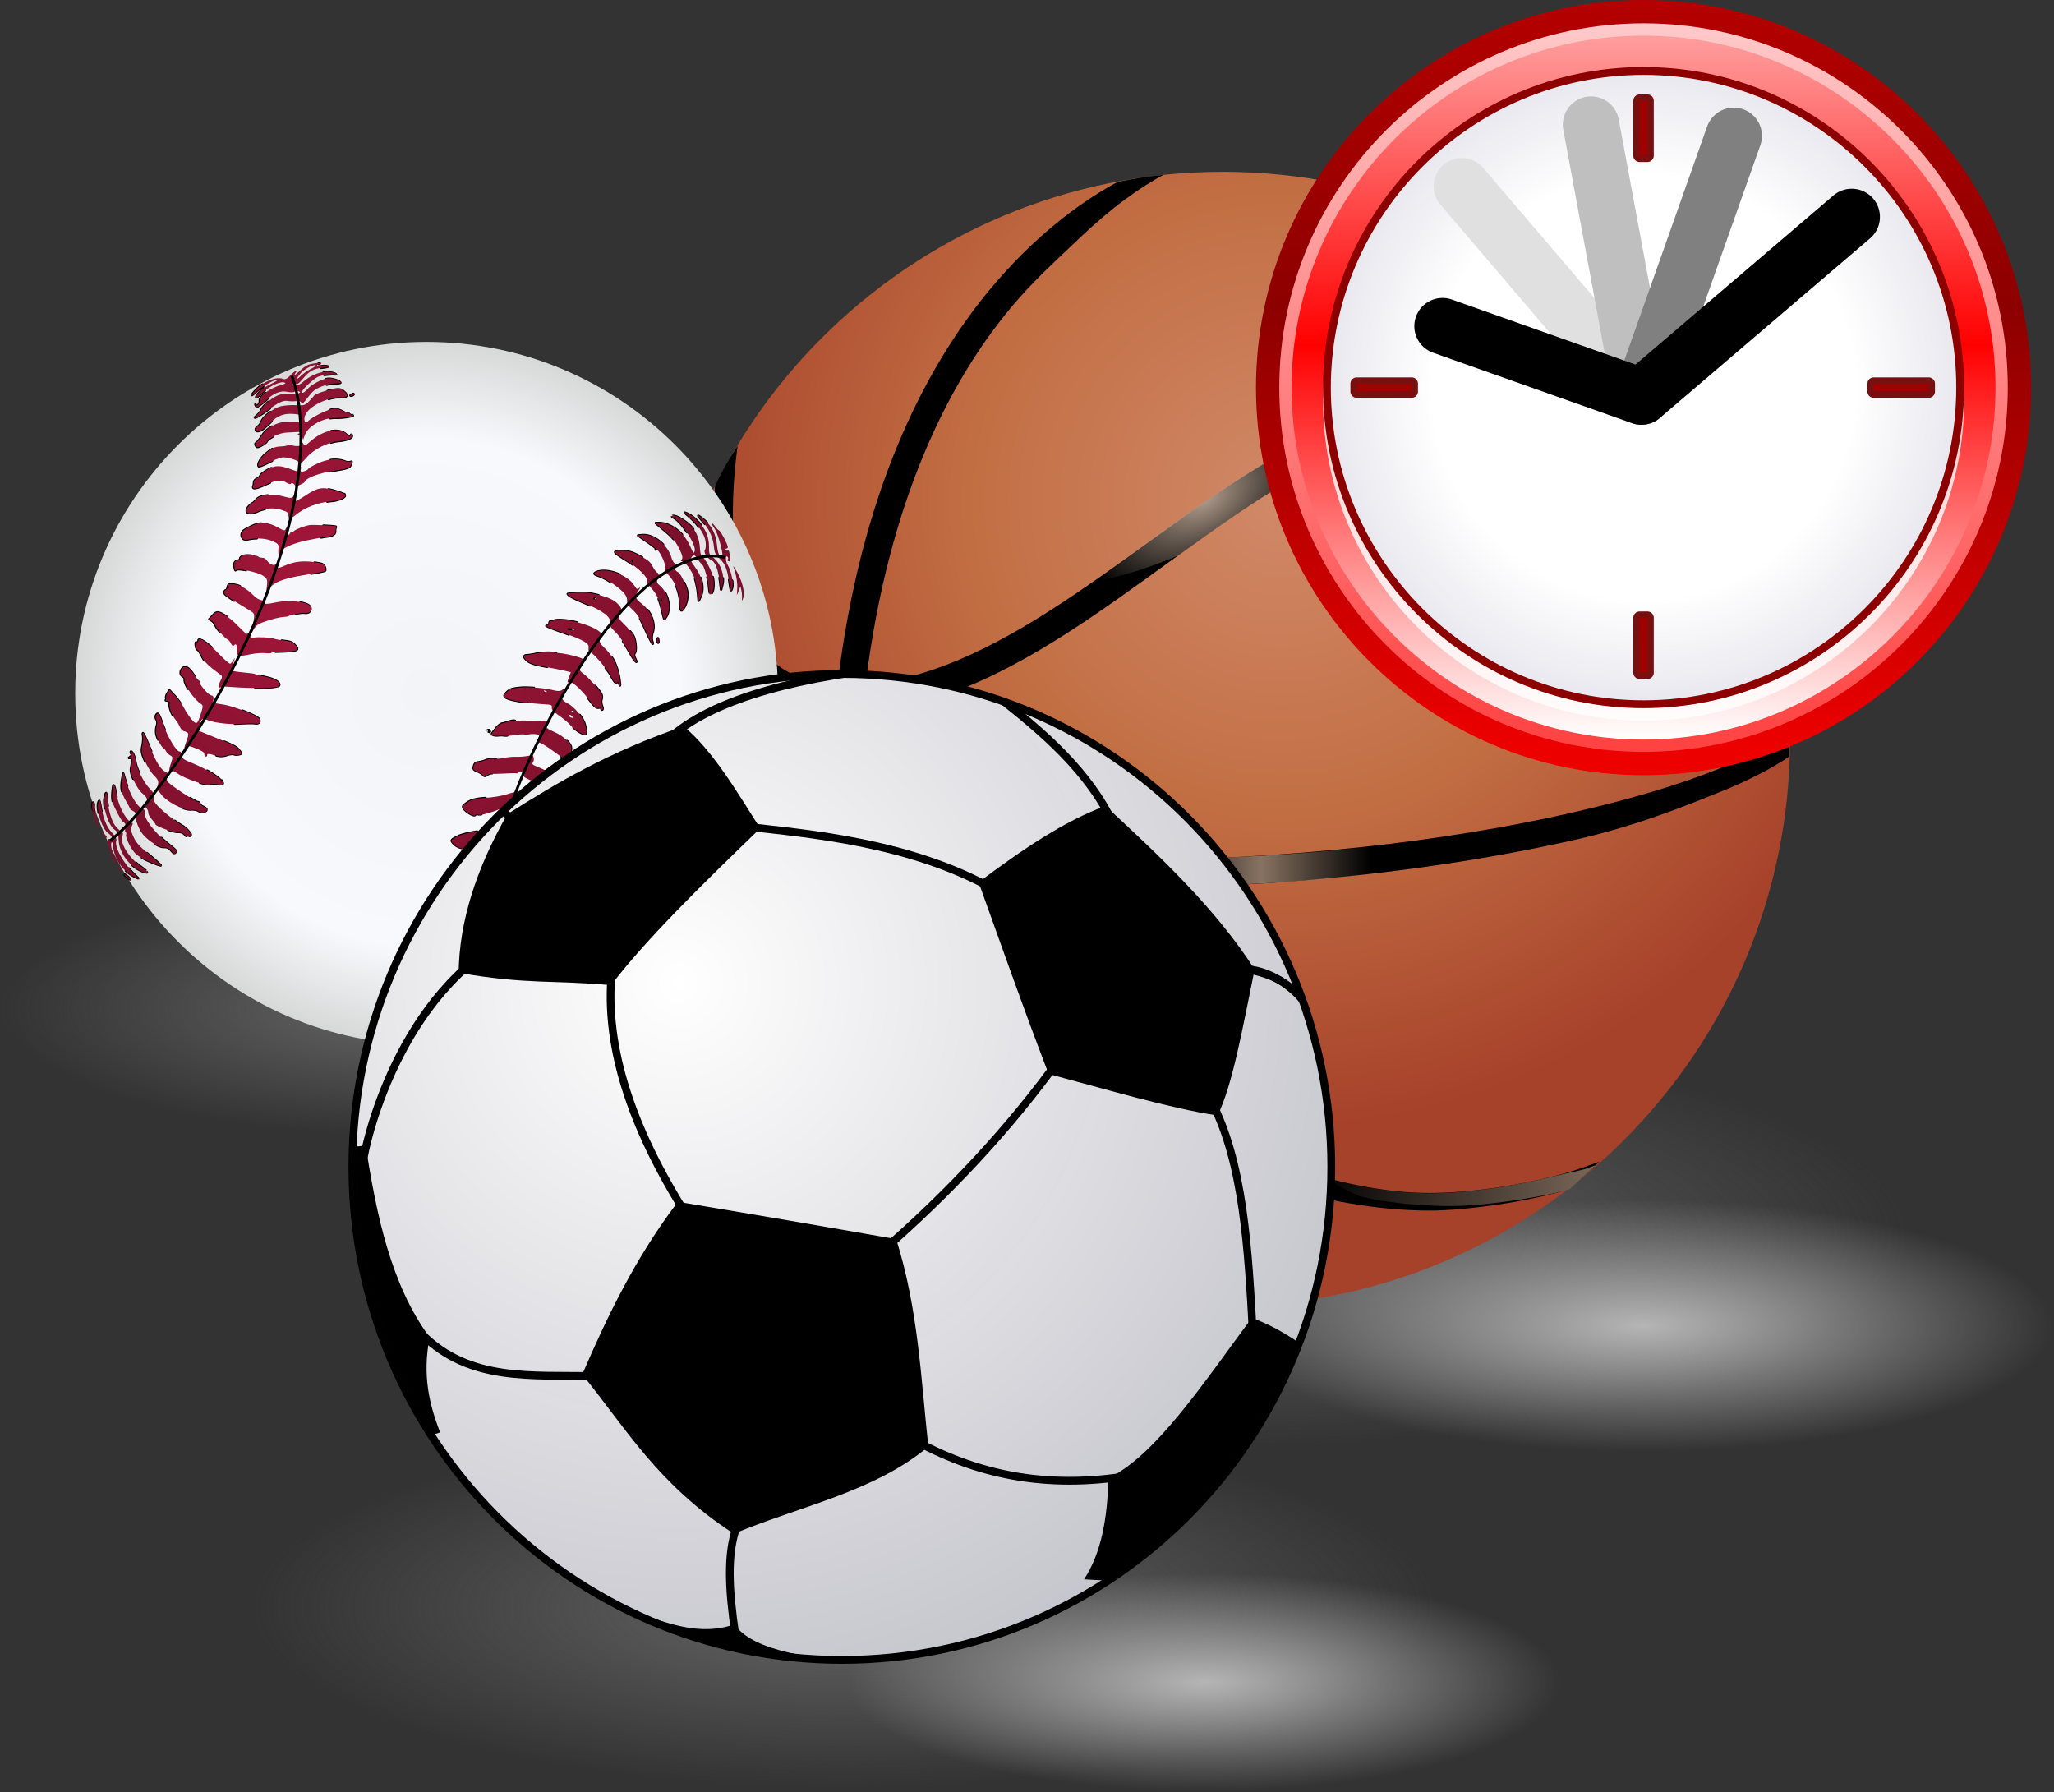 <svg xmlns="http://www.w3.org/2000/svg" xmlns:xlink="http://www.w3.org/1999/xlink" width="527.193" height="459.941" viewBox="-209.836 -331.53 527.193 459.941" overflow="visible" xml:space="preserve" style="overflow:visible"><rect x="-209.836" y="-331.53" width="527.193" height="459.941" fill="#333333" stroke="none"/><defs><linearGradient id="c"><stop style="stop-color:#676767;stop-opacity:1" offset="0"/><stop style="stop-color:#656565;stop-opacity:0" offset="1"/></linearGradient><linearGradient id="d"><stop style="stop-color:#b5b5b5;stop-opacity:1" offset="0"/><stop style="stop-color:#b5b5b5;stop-opacity:0" offset="1"/></linearGradient><linearGradient id="e"><stop offset="0" style="stop-color:#002;stop-opacity:0"/><stop offset="1" style="stop-color:#002;stop-opacity:.39"/></linearGradient><linearGradient id="f"><stop style="stop-color:#d18968;stop-opacity:1" offset="0"/><stop offset=".5" style="stop-color:#c26e43;stop-opacity:1"/><stop style="stop-color:#a6412a;stop-opacity:1" offset="1"/></linearGradient><linearGradient xlink:href="#g" id="q" gradientUnits="userSpaceOnUse" gradientTransform="matrix(4.623 0 0 4.623 349.89 -20.484)" spreadMethod="reflect" x1="-50.609" y1="40.984" x2="-46.656" y2="40.984"/><linearGradient id="g"><stop style="stop-color:#887362;stop-opacity:1" offset="0"/><stop style="stop-color:#887362;stop-opacity:0" offset="1"/></linearGradient><linearGradient xlink:href="#h" id="r" gradientUnits="userSpaceOnUse" gradientTransform="matrix(19.726 0 0 19.726 1425.403 -87.4)" x1="-70.667" y1="14.686" x2="-70.481" y2="14.177"/><linearGradient id="h"><stop style="stop-color:#d18968;stop-opacity:1" offset="0"/><stop style="stop-color:#d18968;stop-opacity:0" offset="1"/></linearGradient><linearGradient id="i"><stop style="stop-color:#ad9989;stop-opacity:1" offset="0"/><stop style="stop-color:#ad9989;stop-opacity:0" offset="1"/></linearGradient><linearGradient y2="14.468" x2="-69.649" y1="16.164" x1="-68.501" gradientTransform="matrix(19.726 0 0 19.726 1425.403 -87.4)" gradientUnits="userSpaceOnUse" id="u" xlink:href="#g"/><linearGradient gradientTransform="matrix(1.252 0 0 -1.252 45.28 433.292)" y2="345.202" x2="387.849" y1="112.348" x1="387.849" gradientUnits="userSpaceOnUse" id="j"><stop style="stop-color:#ed0000" offset=".006"/><stop style="stop-color:#8d0000" offset=".545"/><stop style="stop-color:#bd0000" offset="1"/></linearGradient><linearGradient gradientTransform="matrix(1.252 0 0 -1.252 45.28 433.292)" y2="345.227" x2="387.849" y1="112.366" x1="387.849" gradientUnits="userSpaceOnUse" id="k"><stop style="stop-color:#ff4242" offset=".006"/><stop style="stop-color:#ff9494" offset=".573"/><stop style="stop-color:#ffdcdc" offset="1"/></linearGradient><linearGradient gradientTransform="matrix(1.252 0 0 -1.252 45.28 433.292)" y2="339.981" x2="387.852" y1="116.553" x1="387.852" gradientUnits="userSpaceOnUse" id="l"><stop style="stop-color:#fff" offset="0"/><stop style="stop-color:red" offset=".5"/><stop style="stop-color:#ffc9c9" offset="1"/></linearGradient><linearGradient xlink:href="#g" id="t" gradientUnits="userSpaceOnUse" gradientTransform="matrix(19.726 0 0 19.726 1428.986 -88.249)" spreadMethod="pad" x1="-70.336" y1="7.072" x2="-70.961" y2="7.072"/><linearGradient xlink:href="#j" id="v" gradientUnits="userSpaceOnUse" gradientTransform="matrix(1.252 0 0 -1.252 45.28 433.292)" x1="387.849" y1="112.348" x2="387.849" y2="345.202"/><linearGradient xlink:href="#k" id="w" gradientUnits="userSpaceOnUse" gradientTransform="matrix(1.252 0 0 -1.252 45.28 433.292)" x1="387.849" y1="112.366" x2="387.849" y2="345.227"/><linearGradient xlink:href="#l" id="x" gradientUnits="userSpaceOnUse" gradientTransform="matrix(1.252 0 0 -1.252 45.28 433.292)" x1="387.852" y1="116.553" x2="387.852" y2="339.981"/><radialGradient id="z" cx="277.795" cy="68.53" r="105.216" gradientTransform="matrix(2.578 0 0 -.79 -444.982 558.13)" gradientUnits="userSpaceOnUse"><stop offset="0" style="stop-color:#676767"/><stop offset="1" style="stop-color:#656565;stop-opacity:0"/></radialGradient><radialGradient id="A" cx="277.18" cy="-32.574" r="105.216" gradientTransform="matrix(1.553 0 0 -.476 6.168 523.212)" gradientUnits="userSpaceOnUse"><stop offset="0" style="stop-color:#b5b5b5"/><stop offset="1" style="stop-color:#b5b5b5;stop-opacity:0"/></radialGradient><radialGradient r="273.805" fy="787.864" fx="-504.661" cy="787.864" cx="-504.661" gradientTransform="matrix(.998 0 0 .998 -.922 1.439)" gradientUnits="userSpaceOnUse" id="B" xlink:href="#a"/><radialGradient id="a" cx="615.514" cy="432.656" r="222.729" gradientTransform="matrix(-.399 1.02 -1.043 -.408 796.58 -351.504)" gradientUnits="userSpaceOnUse"><stop offset="0" style="stop-color:#f3f4f8"/><stop offset=".722" style="stop-color:#f8f9fd"/><stop offset="1" style="stop-color:#d7d9d8;stop-opacity:1"/></radialGradient><radialGradient gradientUnits="userSpaceOnUse" gradientTransform="scale(-1 1) rotate(68.623 320.593 -42.405)" r="238.198" cy="332.298" cx="244.21" id="b"><stop style="stop-color:#a9173c" offset="0"/><stop style="stop-color:#7c102c" offset="1"/></radialGradient><radialGradient xlink:href="#b" id="C" gradientUnits="userSpaceOnUse" gradientTransform="scale(-1 1) rotate(68.623 471.547 70.887)" cx="244.21" cy="332.298" r="238.198"/><radialGradient xlink:href="#c" id="D" gradientUnits="userSpaceOnUse" gradientTransform="matrix(1.086 0 0 .333 -22.995 142.863)" cx="128.726" cy="228.367" fx="128.726" fy="228.367" r="105.216"/><radialGradient xlink:href="#d" id="E" gradientUnits="userSpaceOnUse" gradientTransform="matrix(.654 0 0 .2 102.193 187.697)" cx="128.726" cy="228.367" fx="128.726" fy="228.367" r="105.216"/><radialGradient xlink:href="#e" id="F" gradientUnits="userSpaceOnUse" gradientTransform="matrix(2.573 0 0 2.573 -163.903 -160.608)" cx="105.23" cy="100.923" fx="105.23" fy="100.923" r="149"/><radialGradient id="n" cx="277.795" cy="68.53" r="105.216" gradientTransform="matrix(2.578 0 0 -.79 -444.982 558.13)" gradientUnits="userSpaceOnUse"><stop offset="0" style="stop-color:#676767"/><stop offset="1" style="stop-color:#656565;stop-opacity:0"/></radialGradient><radialGradient id="o" cx="277.18" cy="-32.574" r="105.216" gradientTransform="matrix(1.553 0 0 -.476 6.168 523.212)" gradientUnits="userSpaceOnUse"><stop offset="0" style="stop-color:#b5b5b5"/><stop offset="1" style="stop-color:#b5b5b5;stop-opacity:0"/></radialGradient><radialGradient xlink:href="#f" id="p" gradientUnits="userSpaceOnUse" gradientTransform="rotate(180 -237.177 135.934) scale(1.102)" cx="-225.393" cy="127.633" fx="-225.393" fy="127.633" r="87.727"/><radialGradient xlink:href="#i" id="s" gradientUnits="userSpaceOnUse" gradientTransform="matrix(4.623 -2.894 1.536 2.453 290.845 -101.817)" cx="-49.044" cy="27.63" fx="-49.044" fy="27.63" r="4.094"/><radialGradient gradientUnits="userSpaceOnUse" gradientTransform="matrix(1.777 0 0 -1.777 -50.633 423.794)" r="69.963" cy="147.033" cx="327.369" id="m"><stop style="stop-color:#fff" offset=".601"/><stop style="stop-color:#eaeaf0" offset=".876"/><stop style="stop-color:#e6e6ed" offset=".914"/><stop style="stop-color:#dbdbe5" offset=".95"/><stop style="stop-color:#c8c8d7" offset=".985"/><stop style="stop-color:#bdbdcf" offset="1"/></radialGradient><radialGradient xlink:href="#m" id="y" gradientUnits="userSpaceOnUse" gradientTransform="matrix(1.777 0 0 -1.777 -50.633 423.794)" cx="327.369" cy="147.033" r="69.963"/><mask id="G"><path style="fill:#fff;fill-opacity:1;fill-rule:evenodd;stroke:none" transform="matrix(.997 0 0 .997 2.02 .525)" d="M304 156.5a149 149 0 1 1-298 0 149 149 0 1 1 298 0z"/></mask></defs><path style="fill:url(#n)" d="M79.859 445.251C28.362 460.992 0 481.803 0 503.854c0 45.909 121.697 83.26 271.277 83.26 149.6 0 271.302-37.351 271.302-83.26 0-45.762-121.702-82.995-271.302-82.995-71.991.004-139.971 8.666-191.418 24.392z" transform="matrix(.645 0 0 .645 -69.929 -338.774)"/><path style="fill:url(#o)" d="M321.313 503.336c-31.015 9.48-48.097 22.015-48.097 35.296 0 27.649 73.296 50.146 163.384 50.146 90.102 0 163.4-22.496 163.4-50.146 0-27.562-73.299-49.986-163.4-49.986-43.359.001-84.301 5.218-115.287 14.69z" transform="matrix(.645 0 0 .645 -69.929 -338.774)"/><path transform="matrix(1.669 0 0 1.669 496.155 -421.968)" d="M-147.723 167.835c0 48.174-39.053 87.227-87.227 87.227-48.174 0-87.227-39.053-87.227-87.227 0-48.174 39.053-87.227 87.227-87.227 48.174 0 87.227 39.053 87.227 87.227z" style="fill:url(#p);fill-opacity:1;fill-rule:nonzero;stroke:none"/><path d="M84.984 64.84c6.303-6.045 10.835-9.104 14.66-11.185-3.058.3-4.537.59-7.51 1.145-.303.162-.492.228-.8.4-6.182 3.448-13.47 8.999-20.534 17.467-11.232 13.462-21.66 34.44-25.467 65.866-5.302-.303-8.818-1.806-11.2-4.266-2.638-2.727-4.645-6.725-5.333-11.334-1.26-8.43-1.16-16.502-.127-24.115-1.949 3.048-2.175 3.414-3.77 6.686-.403 5.533-.953 12.537-.103 18.23.773 5.173 2.563 10.044 6.133 13.733 3.19 3.295 7.884 5.32 14 5.733-.664 6.822-1.2 13.933-1.2 21.733-2.839-.496-5.706-.997-8-1.6-9.85-2.586-14.955-4.837-20.466-9.133.117 2.076.35 2.962.6 5 4.875 3.392 10.413 6.331 18.8 8.533 2.744.721 5.787 1.301 9.2 1.867.23 7.114.935 13.771 2.133 19.6-7.029.109-11.478.635-14 3.2-1.416 1.44-1.933 3.358-2 5.2-.013.368-.01.69 0 1.067 1.026 1.593 2.046 3.007 3.163 4.533.323-2.595.325-5.893 2.17-7.6.975-.902 4.312-1.747 11.734-1.867 4.692 17.943 14.218 30.288 27.2 41.6 2.698 1.09 5.451 2.093 8.266 2.934-2.352-2.547-5.708-6.329-11.933-12.6-8.715-8.78-14.954-18.292-18.6-31.267 3.474.735 7.628 2.074 12.8 4.4 7.057 3.174 15.32 7.43 24.133 11.733 17.628 8.607 37.388 15.734 55.067 15.734 5.945 0 16.374-1.428 23.365-3.59l4.902-4.544c-1.858.66-3.874 1.425-6 2-7.116 1.927-15.47 3.2-22.267 3.2-16.114 0-35.567-8.256-53.067-16.8-8.75-4.272-17.023-8.609-24.266-11.866-6.194-2.786-11.394-4.786-16-5.334-1.178-5.597-1.884-11.96-2.134-18.933 10.656 1.428 24.343 2.133 43.467 2.133 28.636 0 55.359-3.352 76-8 10.32-2.323 18.386-5.582 25.207-8.354 4.125-1.676 8.145-3.796 10.754-5.577.078-1.622.026-3.246.04-4.869-1.737 1.882-5.803 4.47-11.868 6.934-6.486 2.635-15.066 5.185-25.2 7.466-20.266 4.563-46.654 7.734-74.933 7.734-19.49 0-33.167-.817-43.6-2.267v-.667c0-7.83.392-14.943 1.067-21.733 13.48-.78 26.187-7.717 38.4-16 12.95-8.784 25.366-19.021 37.6-25.2l-2-4.133c-12.92 6.525-25.556 16.845-38.267 25.466-11.73 7.956-23.41 14.26-35.2 15.2 3.762-30.286 13.71-50.146 24.267-62.8 3.681-4.412 7.402-7.716 10.717-10.894z" style="fill:#000;fill-opacity:1;fill-rule:evenodd;stroke:none" transform="matrix(1.54 0 0 1.54 -64.673 -369.284)"/><path d="M134.18 165.607c-11.482 1.306-23.775 1.974-36.554 2.167v4.623c12.75-.191 25.067-.871 36.554-2.167v-4.623z" style="fill:url(#q);fill-opacity:1;fill-rule:evenodd;stroke:none" transform="matrix(1.54 0 0 1.54 -64.673 -369.284)"/><path d="M32.267 192.267c-.067.062-.203.068-.267.133-.964.98-1.461 2.218-1.733 3.467-.028.127-.112.272-.134.4-.058.435-.088 1.016-.133 1.333a16.5 16.5 0 0 0 0 1.067c.993 1.541 2.115 3.058 3.2 4.533.298-2.395.413-5.277 1.867-7.067l-2.8-3.866z" style="fill:url(#r);fill-opacity:1;fill-rule:evenodd;stroke:none" transform="matrix(1.54 0 0 1.54 -64.673 -369.284)"/><path d="M123.426 97.845c-12.085 6.104-23.947 15.452-35.831 23.695 4.972-.873 9.867-2.446 14.592-4.479 7.919-5.678 15.605-11.158 23.262-15.026l-2.023-4.19z" style="fill:url(#s);fill-opacity:1;fill-rule:evenodd;stroke:none" transform="matrix(1.54 0 0 1.54 -64.673 -369.284)"/><path style="fill:url(#t);fill-opacity:1;fill-rule:evenodd;stroke:none" d="M40.219 51.25c-.148.05-.287.116-.438.156-.264.072-.538.125-.812.188l-.125.031c-.138.03-.267.065-.407.094-1.542.375-3.259.625-4.687.625-1.28 0-2.65-.222-4.063-.594.399.248.841.5 1.344.719.256.058.497.106.75.156.953.149 1.897.219 2.813.219.993 0 2.492-.188 3.875-.469.254-.063.521-.117.75-.188 0 0 .777-.73 1-.937z" transform="translate(-64.673 -369.284) scale(6.572)"/><path d="m53.067 198-3.467.4c4.441 13.951 15.398 24.91 26.4 33.067-1.488-1.543-2.521-2.765-4.4-4.667-.497-.503-.676-.673-1.2-1.2-7.772-7.882-13.61-16.558-17.333-27.6z" style="fill:url(#u);fill-opacity:1;fill-rule:evenodd;stroke:none" transform="matrix(1.54 0 0 1.54 -64.673 -369.284)"/><path style="fill:url(#v)" d="M393.612 162.559c0 75.759 61.636 137.397 137.397 137.397 75.757 0 137.393-61.638 137.393-137.397 0-75.76-61.636-137.397-137.393-137.397-75.761 0-137.397 61.637-137.397 137.397z" transform="matrix(.724 0 0 .724 -172.444 -349.742)"/><path style="fill:url(#w)" d="M401.876 162.559c0 71.204 57.929 129.132 129.133 129.132 71.202 0 129.127-57.928 129.127-129.132 0-71.204-57.925-129.133-129.127-129.133-71.204 0-129.133 57.929-129.133 129.133z" transform="matrix(.724 0 0 .724 -172.444 -349.742)"/><path style="fill:url(#x)" d="M406.237 162.559c0 68.802 55.976 124.766 124.772 124.766 68.8 0 124.772-55.964 124.772-124.766 0-68.796-55.972-124.77-124.772-124.77-68.796 0-124.772 55.975-124.772 124.77z" transform="matrix(.724 0 0 .724 -172.444 -349.742)"/><path style="opacity:.8;fill:#fff" d="M531.009 53.377c-62.659 0-113.642 50.971-113.642 113.638 0 62.658 50.983 113.628 113.642 113.628 62.661 0 113.638-50.97 113.638-113.628 0-62.667-50.977-113.638-113.638-113.638z" transform="matrix(.724 0 0 .724 -172.444 -349.742)"/><path style="fill:#8d0000" d="M417.367 162.559c0 62.663 50.983 113.628 113.642 113.628 62.661 0 113.638-50.965 113.638-113.628 0-62.659-50.977-113.637-113.638-113.637-62.659 0-113.642 50.978-113.642 113.637z" transform="matrix(.724 0 0 .724 -172.444 -349.742)"/><path style="fill:url(#y)" d="M420.151 162.559c0 61.124 49.729 110.851 110.858 110.851 61.127 0 110.859-49.727 110.859-110.851S592.136 51.703 531.009 51.703c-61.129.001-110.858 49.732-110.858 110.856z" transform="matrix(.724 0 0 .724 -172.444 -349.742)"/><path style="fill:#711" d="M448.804 158.935h-19.479c-1.233 0-2.233 1-2.233 2.234v2.777c0 1.234 1 2.234 2.233 2.234h19.479c1.234 0 2.234-1 2.234-2.234v-2.777a2.234 2.234 0 0 0-2.234-2.234zm183.288 0h-19.487c-1.233 0-2.234 1-2.234 2.234v2.777a2.234 2.234 0 0 0 2.234 2.234h19.487c1.233 0 2.234-1 2.234-2.234v-2.777a2.234 2.234 0 0 0-2.234-2.234zm-99.691 82.989h-2.783c-1.233 0-2.234 1-2.234 2.234v19.48a2.234 2.234 0 0 0 2.234 2.234h2.783c1.234 0 2.234-1 2.234-2.234v-19.48c0-1.234-1-2.234-2.234-2.234zm0-183.284h-2.783c-1.233 0-2.234 1-2.234 2.234v19.479a2.234 2.234 0 0 0 2.234 2.234h2.783c1.234 0 2.234-1 2.234-2.234V60.874c0-1.233-1-2.234-2.234-2.234z" transform="matrix(.724 0 0 .724 -172.444 -349.742)"/><path style="fill:#a00000" d="M429.324 163.946h19.479v-2.777h-19.479v2.777zm183.281-2.778v2.777h19.487v-2.777h-19.487zm-82.988 102.469h2.783v-19.48h-2.783v19.48zm0-183.283h2.783v-19.48h-2.783v19.48z" transform="matrix(.724 0 0 .724 -172.444 -349.742)"/><path style="fill:none;stroke:#e0e0e0;stroke-width:20;stroke-linecap:round;stroke-linejoin:round" d="m466.582 91.186 63.682 74.552" transform="matrix(.724 0 0 .724 -172.444 -349.742)"/><path style="fill:none;stroke:#bfbfbf;stroke-width:20;stroke-linecap:round;stroke-linejoin:round" d="m512.388 69.333 17.874 96.405" transform="matrix(.724 0 0 .724 -172.444 -349.742)"/><path style="fill:none;stroke:gray;stroke-width:20;stroke-linecap:round;stroke-linejoin:round" d="m562.986 73.311-32.723 92.427" transform="matrix(.724 0 0 .724 -172.444 -349.742)"/><path style="fill:none;stroke:#000;stroke-width:20;stroke-linecap:round;stroke-linejoin:round" d="m459.748 140.771 70.516 24.967 74.55-63.682" transform="matrix(.724 0 0 .724 -172.444 -349.742)"/><path style="fill:url(#z)" d="M79.859 445.251C28.362 460.992 0 481.803 0 503.854c0 45.909 121.697 83.26 271.277 83.26 149.6 0 271.302-37.351 271.302-83.26 0-45.762-121.702-82.995-271.302-82.995-71.991.004-139.971 8.666-191.418 24.392z" transform="matrix(.394 0 0 .394 -209.836 -271.206)"/><path style="fill:url(#A)" d="M321.313 503.336c-31.015 9.48-48.097 22.015-48.097 35.296 0 27.649 73.296 50.146 163.384 50.146 90.102 0 163.4-22.496 163.4-50.146 0-27.562-73.299-49.986-163.4-49.986-43.359.001-84.301 5.218-115.287 14.69z" transform="matrix(.394 0 0 .394 -209.836 -271.206)"/><path transform="matrix(.33 0 0 .33 66.192 -413.583)" d="M-231.356 787.864c0 150.943-122.363 273.305-273.305 273.305s-273.305-122.362-273.305-273.305c0-150.942 122.363-273.305 273.305-273.305s273.305 122.363 273.305 273.305z" style="fill:url(#B);fill-opacity:1;stroke:none"/><path d="M-58.278-74.93a.346.346 0 0 0-.13-.374.318.318 0 0 0-.383.007 7.57 7.57 0 0 0-.585.45c-.604.513-.9.768-1.057.945a.35.35 0 0 0-.024.44.322.322 0 0 0 .413.099c-.017.008-.002.003.03-.013.064-.034.165-.082.272-.16.2-.144.43-.348.66-.554.228-.204.472-.414.66-.617.035-.037.047-.054.063-.073a.333.333 0 0 0 .08-.15zm-1.175-.747a.35.35 0 0 0-.115-.388.319.319 0 0 0-.39-.001 3.561 3.561 0 0 0-.306.244c-.232.202-.537.479-.936.847-.367.34-.836.719-1.323 1.084a.343.343 0 0 0-.136.308.34.34 0 0 0 .187.278c.333.155.666.317 1.014.484l.021.008a.082.082 0 0 0 .01.004c.007.004.014.007.02.008.126.041.145.01.165.006a.325.325 0 0 0 .302-.176.35.35 0 0 0-.017-.358l.018-.017c.01-.01.022-.018.088-.075.022-.02-.002-.016.012-.032a.31.31 0 0 0 .054-.052l.005-.01.018-.018c.328-.346.782-1.052 1.097-1.678.104-.206.154-.326.2-.435l.012-.031zm-1.29 2.09a.471.471 0 0 1-.08.116.6.6 0 0 0 .082-.152c.001-.003.006.013-.002.037zm39.048-106.742c.208-.543.19-1.315.09-2.184a.338.338 0 0 0-.213-.283c-.223-.083-.488-.164-.76-.247a.321.321 0 0 0-.31.072.35.35 0 0 0-.107.31c.033.213.065.423.096.654.086.609.163 1.074.224 1.416.059.333.108.522.173.671a.33.33 0 0 0 .273.2c.119.01.234-.048.3-.151.053-.08.146-.228.234-.458zM-61.574-76.058c0-.131-.056-.521.006-.39-.252-.41-.36-.283-.45-.317-.213.003-.337.095-.506.212-.349.243-.758.68-1.258 1.319-.148.19-.35.39-.557.596a.35.35 0 0 0 .098.555c.033.016.044.018.04.017.187.076.398.167.613.26.121.054.26.03.357-.063.39-.385.756-.79 1.043-1.16.3-.387.525-.712.614-1.029zm37.141-104.117.28-1.114c.15-.591.196-1.212.171-1.833a.338.338 0 0 0-.272-.318c-.266-.051-.54-.101-.835-.142a.323.323 0 0 0-.28.097.348.348 0 0 0-.092.292c.053.342.104.687.147 1.053l.233 1.923a.335.335 0 0 0 .307.305c.16.01.305-.101.341-.263zM-64.056-76.328c.152-.402.238-.69.266-.923.006-.051.012-.09.013-.13.002-.02.006-.045.004-.072a.65.65 0 0 0-.023-.095l-.007-.015-.006-.014-.007-.015-.294.15s.274-.186.265-.199c-.017-.026-.036-.053-.066-.076a.368.368 0 0 0-.235-.07c-.154.007-.215.054-.327.113-.11.059-.242.138-.39.247a16.94 16.94 0 0 0-1.098.93c-.163.145-.365.3-.564.458a.35.35 0 0 0 .018.547c.36.27.703.513 1.04.729a.323.323 0 0 0 .41-.054c.453-.493.808-.998 1-1.511zm37.35-103.161c.356-.867.423-2.235.184-3.717-.014-.086-.042-.183-.064-.271a.333.333 0 0 0-.305-.259 17.478 17.478 0 0 0-1.395.024.326.326 0 0 0-.244.137.35.35 0 0 0-.056.28c.211.872.369 1.775.434 2.52.066.75.139 1.252.253 1.588.032.091.071.18.11.241.01.017.034.027.044.042l-.019-.044-.025-.12.011-.094.146-.199.071-.032.124-.012.045.007.01.004.055.01.037.027.096.089.046.068.016.116-.014.13-.065.108-.051.04c.026-.011.045-.004.067-.021.195-.148.367-.367.488-.662zM-65.7-79.129c.132-.396.212-.754.253-1.014.02-.122.022-.216.023-.249a.343.343 0 0 0-.164-.306.318.318 0 0 0-.339.005c-.067.041-.105.071-.144.1-.127.092-.308.224-.517.392a43.86 43.86 0 0 0-1.464 1.273c-.308.275-.64.542-.976.794a.349.349 0 0 0-.023.53c.369.343.736.67 1.117.994.12.102.29.105.413.008.856-.72 1.502-1.573 1.82-2.527zm-4.988 10.213a.352.352 0 0 0-.06-.29.324.324 0 0 0-.255-.131c-.232-.012-.46-.028-.697-.038a.323.323 0 0 0-.272.123c-.203.267-.411.521-.596.728-.032.036-.064.057-.133.13a.35.35 0 0 0-.028.432c.091.133.26.18.404.113.136-.061.225-.086.425-.183a6.437 6.437 0 0 0 1.08-.692.337.337 0 0 0 .132-.192zm41.09-109.67c.529-1.43.45-3.07-.146-4.723a.328.328 0 0 0-.356-.218c-.448.072-.908.167-1.374.278a.33.33 0 0 0-.214.167.352.352 0 0 0-.024.276c.312 1.02.616 2.569.711 3.638l.162 1.797c.008.158.12.289.27.318.15.029.3-.054.36-.198l.418-.886a5.59 5.59 0 0 0 .194-.45zM-66.962-83.09c.015-.065-.034-.26-.008-.2 0-.002.005-.007.004-.01l-.016-.019c-.004-.018 0-.021-.009-.04l-.016-.019a.153.153 0 0 1 .004-.01c0-.003-.007.002-.01-.005l-.002-.025a.078.078 0 0 0-.01-.004.106.106 0 0 1 .004-.01c-.006-.012-.022-.012-.027-.024a.17.17 0 0 0-.016-.02c-.098-.19-.225-.363-.415-.437-.211-.083-.451-.047-.71.056-.524.21-1.208.72-2.196 1.577-.465.403-.957.767-1.466 1.087a.35.35 0 0 0-.085.506c.366.486.82.993 1.33 1.532a.32.32 0 0 0 .405.054c1.324-.833 1.884-1.66 2.26-3.158.062-.243.116-.426.17-.57a.826.826 0 0 1 .109-.226c.02.01.036.012.11.083.033.029.042.035.054.045a.32.32 0 0 0 .312.072.334.334 0 0 0 .224-.235zm-6.807 14.115a.35.35 0 0 0-.067-.298.32.32 0 0 0-.272-.121c-.296.01-.585.027-.848.049a.184.184 0 0 0-.06 0l-.014.007a.14.14 0 0 0-.024.003c-.006 0-.012.006-.015.006l-.01-.004a.329.329 0 0 0-.028.012l-.01-.004a.281.281 0 0 0-.018.017l-.015.007-.014.007-.005.01c-.009.004-.019.008-.028.014a.287.287 0 0 0-.073.067c-.542.462-1.17.815-2.098 1.188-.43.174-.767.313-1.013.423-.116.053-.153.074-.219.108a.346.346 0 0 0-.163.387.331.331 0 0 0 .324.255c.058-.003.129.015.272 0 1.34-.136 3.01-.986 4.266-1.94a.342.342 0 0 0 .132-.193zm40.296-107.538c.276-.787.411-1.676.399-2.686-.009-.726-.411-1.83-.886-2.924a.325.325 0 0 0-.418-.18c-.653.272-1.327.598-2.002.967a.346.346 0 0 0-.14.434c.615 1.418.945 3.031.986 4.793.008.397.05.71.102.95.028.122.066.226.107.313a.491.491 0 0 0 .205.242c.104.062.272.045.32.032a.712.712 0 0 0 .259-.153c.168-.144.319-.345.5-.632a4.943 4.943 0 0 0 .568-1.156zM-68.1-87.293a.736.736 0 0 0-.108-.719c-.157-.196-.432-.303-.736-.25-.101.02-.095.026-.12.038-.025.01-.045.027-.076.043-.062.031-.146.073-.237.125-.181.102-.406.24-.663.406-.518.332-1.161.784-1.818 1.264-.569.415-1.05.738-1.505 1.034a.348.348 0 0 0-.145.383c.17.642.317 1.184.428 1.597.103.385.162.638.184.798a.342.342 0 0 0 .181.256.32.32 0 0 0 .306-.009c.365-.203.724-.432 1.104-.693.581-.4.986-.713 1.278-1.09.291-.377.461-.802.587-1.333.2-.846.479-1.242.793-1.347a.87.87 0 0 0 .547-.503zm40.015-109.96a.35.35 0 0 0-.085-.34 12.606 12.606 0 0 0-2.22-1.809.32.32 0 0 0-.42.044.35.35 0 0 0-.034.435c.16.24.435.576.927 1.125.265.295.513.6.748.904.094.12.254.16.39.097.187-.089.364-.175.522-.254a.34.34 0 0 0 .172-.202zM-68.925-91.1c.05-.133-.077-.58-.046-.412-.014-.043-.076-.144-.053-.107l.004-.01c-.001-.004-.009-.003-.01-.005l-.007-.015-.01-.004-.007-.015a1.059 1.059 0 0 0-1.126-.592c-.485.073-.972.407-1.336.931-.036.051-.14.144-.318.276a8.101 8.101 0 0 1-.65.436c-.496.3-1.147.626-1.817.945a.345.345 0 0 0-.18.381c.182.957.373 1.813.554 2.581.024.1.09.181.18.225a.32.32 0 0 0 .28-.002c.109-.057.232-.124.331-.185.781-.48 1.235-.78 1.56-1.208.325-.429.49-.948.715-1.797.117-.44.207-.774.287-1.013.081-.24.144-.367.2-.434a.135.135 0 0 1 .1-.046c.073.008.205.059.409.142.214.087.358.141.505.168.071.012.182-.002.179-.001a.331.331 0 0 0 .257-.24zm28.353-75.417c.055-.148.051-.272.046-.435a3.333 3.333 0 0 0-.07-.569c-.022-.106-.03-.183-.053-.267a.333.333 0 0 0-.29-.254.33.33 0 0 0-.33.2c-.014.034-.05.105-.09.208-.078.2-.09.402-.082.593.01.19.018.359.152.54.04.055.084.064.128.101.032.039.066.076.066.076l.099.053.01.004c.014.002.059 0 .059 0l.07.003.038-.009.058-.026a.303.303 0 0 0 .094-.06.472.472 0 0 0 .095-.158zm11.02-30.054a.35.35 0 0 0-.072-.311c-1.153-1.432-2.677-2.76-3.895-3.211-.185-.068-.289-.111-.414-.156a.322.322 0 0 0-.326.065.35.35 0 0 0-.107.325.343.343 0 0 0 .09.17l.016.02c.007.006 0 .009.007.015.165.144.387.327.684.572 1.093.9 2.054 1.91 2.823 2.91.094.121.254.16.39.098.21-.097.42-.19.614-.279a.336.336 0 0 0 .19-.218zM-77.917-68.667a.354.354 0 0 0-.042-.282.327.327 0 0 0-.233-.15 8.815 8.815 0 0 1-1.365-.307.318.318 0 0 0-.254.044c-1.093.663-2.248 1.03-3.003.918a10.352 10.352 0 0 0-2.066-.052 7.628 7.628 0 0 0-.867.128.34.34 0 0 0-.232.332.34.34 0 0 0 .245.323c.184.038.424.07.702.088.532.037 1.616.218 2.364.394 1.444.34 3.039-.146 4.619-1.245a.336.336 0 0 0 .132-.191zm39.707-105.164c.586-1.63.337-3.762-.537-5.507a.332.332 0 0 0-.216-.178.322.322 0 0 0-.271.054c-.562.42-1.146.875-1.741 1.406a.35.35 0 0 0-.09.393c.333.825.623 1.814.942 3.216.124.545.21.95.294 1.26.084.315.14.49.26.658.01.016.023.035.04.053.007.009.02.013.036.027.008.007.012.014.027.023.014.01.067.04.067.04s.016.01.031.013l.01.004.004-.011.01.004s.014.008.021.008l.05-.004c.022-.001.048 0 .074-.007l.01.004.046-.03c.037-.016.07-.028.105-.056.167-.14.22-.27.351-.46.195-.276.354-.57.477-.91zm-3.78 7.611c.006-.055.048-1.378-.018-.388a2.755 2.755 0 0 0-.128-.445c-.172-.457-.137-1.372.11-2.078.633-1.81.008-4.172-1.354-6.01a.326.326 0 0 0-.247-.13.327.327 0 0 0-.256.11 60.576 60.576 0 0 0-1.894 2.19.35.35 0 0 0-.035.403c.414.713.828 1.573 1.334 2.713.445 1.003.892 1.93 1.25 2.617.178.34.324.622.454.835.065.105.115.19.172.266.027.036.081.084.077.08a.321.321 0 0 0 .312.073.335.335 0 0 0 .224-.236zm10.384-29.403a.348.348 0 0 0-.066-.297 8.562 8.562 0 0 0-1.507-1.531c-.91-.72-1.807-1.293-2.557-1.638a4.195 4.195 0 0 0-1-.332c-.294-.052-.532-.03-.734.12l.156-.035.09.012.181.147.026.06.017.08.006.015-.33.026.327.046s-.008.018-.008.021l-.318-.067-.318-.068a.61.61 0 0 0 .051.303c.108.182.245.259.452.342.421.171 1 .648 1.611 1.317.595.648 1.221 1.472 1.79 2.32.09.143.268.194.417.12.536-.258 1.04-.508 1.522-.733a.335.335 0 0 0 .192-.228zM-69.99-96.686a.745.745 0 0 1 .052-.262.349.349 0 0 0-.08-.351c.028.03-.023-.034-.083-.095a.3.3 0 0 0-.043-.042c-.019-.014-.009 0-.021-.008-.236-.16-.466-.145-.778-.107-.633.079-1.495.412-2.397.98-.604.381-1.203.678-1.787.933a.344.344 0 0 0-.199.337c.088 1.013.205 1.967.326 2.868a.343.343 0 0 0 .168.248c.09.051.198.055.291.012 1.71-.763 2.841-1.993 3.723-3.952a1.1 1.1 0 0 1 .205-.322c.031.025.056.058.09.073a.357.357 0 0 0 .097.027c.017.002.025.007.045.006.01 0 .026-.007.039-.008l.063-.011s.032-.013.043-.02c.012-.006.022-.009.028-.013l.033-.023c.013-.01.015-.02.023-.027.016-.015.036-.023.05-.041a.613.613 0 0 0 .112-.202zm23.786-64.91c.064-.01-.166-1.123-.05-.4a6.401 6.401 0 0 0-.307-.726 2.31 2.31 0 0 1-.21-.699.724.724 0 0 1 .01-.216c.02-.094.001-.043.007-.047.14-.106.196-.233.249-.377.053-.144.095-.31.12-.504.05-.386.047-.848.007-1.335-.081-.976-.304-2.037-.694-2.71-.17-.297-.47-.663-.786-1.056a.324.324 0 0 0-.515.013c-.597.802-1.2 1.645-1.802 2.509a.351.351 0 0 0-.002.38c.526.815 1.14 1.833 1.975 3.304.42.74.81 1.303 1.112 1.665.145.173.254.298.376.386a.32.32 0 0 0 .302.044.338.338 0 0 0 .208-.23zm11.718-32.618a.349.349 0 0 0-.085-.341c-1.722-1.815-4.015-3.06-6.107-3.064l-.807.004a.33.33 0 0 0-.324.227.348.348 0 0 0 .115.388l1.773 1.455c1.256 1.035 2.08 1.782 2.721 2.551a.32.32 0 0 0 .394.086 110.66 110.66 0 0 1 2.149-1.105.339.339 0 0 0 .17-.2zm-35.35 92.793c.044-.096-.056-.52-.024-.342a.329.329 0 0 0 .171-.14l.004-.01c.008-.008.016-.019.023-.028l.012-.032a.35.35 0 0 0 .009-.118.106.106 0 0 1 .004-.01l.002-.037a.339.339 0 0 0-.203-.279l-.17-.02s-.068.023-.11.04c-.052-.09-.086-.208-.155-.282a.945.945 0 0 0-.6-.293c-.478-.048-1.041.158-1.919.56-.836.384-1.671.66-2.49.82a.338.338 0 0 0-.27.332 64.95 64.95 0 0 0 .07 3.108.344.344 0 0 0 .118.248.32.32 0 0 0 .258.077 6.966 6.966 0 0 0 1.183-.307c.58-.217.965-.414 1.27-.724.304-.313.502-.718.703-1.298a4.2 4.2 0 0 1 .374-.83c.051-.08.06-.09.075-.105.093.057.186.13.277.113a.395.395 0 0 0 .213-.123.565.565 0 0 0 .103-.179c.007-.017.025-.042.08-.053.07-.014.184 0 .302.049.146.059.214.09.365.099.147.005.28-.09.326-.236zm-.394-.43-.118.283-.111-.083-.056-.071-.019-.044.304-.085zM-82.277-70.24a.345.345 0 0 0-.169-.4 21.484 21.484 0 0 1-1.644-.948.322.322 0 0 0-.267-.047 8.109 8.109 0 0 1-1.843.296c-1.096.055-1.955.197-2.415.372a.83.83 0 0 0-.194.105.344.344 0 0 0-.147.277.344.344 0 0 0 .136.283c-.023-.022.016 0 .031.012l.007.015a.495.495 0 0 0 .12.06c.127.04.257.056.432.078.192.024.365.085.458.136.03.017.03.02.037.028a.351.351 0 0 0 .047.19c.008.015.035.068.089.11.054.043.069.04.067.04.124.068.237.085.396.112.32.052.754.072 1.245.062.983-.021 2.17-.16 3.023-.407.138-.04.267-.099.388-.149a.34.34 0 0 0 .203-.225zm31.883-85.288c.01.079.062-1.43.016-.324a18.898 18.898 0 0 0-.415-2.758c-.388-1.691-.908-3.037-1.662-4.257a.326.326 0 0 0-.277-.16.327.327 0 0 0-.279.156 140.9 140.9 0 0 0-1.613 2.573.35.35 0 0 0 .016.4c.555.722 1.045 1.394 1.304 1.878.513.954.85 1.532 1.177 1.84.16.15.3.274.553.199a.444.444 0 0 0 .242-.172c.018-.021.027-.057.043-.08.03.063.056.088.094.221.076.27.138.41.184.517.054.13.182.213.318.205a.33.33 0 0 0 .299-.238zm-20.733 53.95-.503.422c0 .003.008.027-.026-.023-.01-.016-.034-.033-.051-.119a.42.42 0 0 1-.002-.086.572.572 0 0 1 .03-.111l.079-.115.098-.07.087-.014c.025-.003.047-.012.064-.01a.307.307 0 0 1 .086.022c.023.009.036.021.058.036.01.008.023.016.037.028.013.01.044.04.043.04zm1.744-7.307c.27-.057-1.058-1.687-.326-.61-.004-.004-.004-.012-.007-.016a.342.342 0 0 0-.118-.158c-.144-.108-.28-.145-.473-.191a4.686 4.686 0 0 0-.693-.11 10.983 10.983 0 0 0-1.808.016c-.584.05-1.187.054-1.793.01a.332.332 0 0 0-.346.289 69.4 69.4 0 0 0-.39 3.694.347.347 0 0 0 .095.263.325.325 0 0 0 .254.1c1.564-.087 2.9-.423 3.567-1.156a23.36 23.36 0 0 1 1.426-1.423c.176-.156.322-.273.436-.4a.917.917 0 0 0 .176-.308zm14.512-40.603c.063-.297-.004-.588-.155-.97a2.907 2.907 0 0 1-.182-.836c-.019-.283.01-.528.069-.683.095-.253.108-.539.086-.824a2.034 2.034 0 0 0-.215-.811c-.257-.477-.853-1.245-1.554-2.066a.323.323 0 0 0-.53.055 173.29 173.29 0 0 0-1.746 3.145.35.35 0 0 0 .043.387c.074.091.138.182.214.282.735.967 1.208 1.52 1.6 1.851.385.328.776.416 1.135.35.221-.04.306-.024.371-.009a.484.484 0 0 0 .01.287c.015.037.021.058.075.115.147.156.266.153.427.125a.399.399 0 0 0 .268-.175.565.565 0 0 0 .084-.223zm15.53-42.167a.347.347 0 0 0-.096-.345c-1.556-1.555-3.626-2.627-5.463-2.509l-1.143.077a.334.334 0 0 0-.293.256.347.347 0 0 0 .14.369l2.16 1.464c.87.592 1.641 1.174 2.205 1.63l-.019.079c0 .007.004.016.003.025 0 .01-.008.015-.008.022 0 .007.007.015.007.015s.027.166.03.171l.006.015.013.03s.066.107.074.116c.005.004.008 0 .01.004.004.003.007.015.007.015l.122.086.02.008a.099.099 0 0 1 .011.004l.02.008a.1.1 0 0 1 .01.005l.085-.224a.32.32 0 0 0 .284-.031l.077.018c.017-.073.022-.112.023-.126l.005-.01a.08.08 0 0 0 .013-.007l.039-.07.008-.021c.002-.002.001-.01.004-.01.498-.297.999-.582 1.486-.859a.338.338 0 0 0 .16-.205zm-29.009 75.618c.053-.184.05-.75.036-.563-.26.3-.078.247-.376.24-.254-.11-.113-.036-.196-.14l.288-.166.265-.2a.744.744 0 0 0-.365-.258 3.193 3.193 0 0 0-.517-.135c-.574-.12-1.907-.237-3.053-.268-.232-.007-.538-.047-.854-.089a.33.33 0 0 0-.37.255 75.452 75.452 0 0 0-.748 3.452.351.351 0 0 0 .052.263.328.328 0 0 0 .221.143c1.292.18 2.285.176 3.012-.068.742-.249 1.207-.8 1.332-1.547.03-.18.07-.323.102-.425.022-.072.026-.076.036-.096.02.01.044.015.095.063.086.08.18.142.268.17.14.045.217.039.355-.028.25-.125.303-.302.41-.583a.18.18 0 0 0 .007-.02zm1.679-6.695-.036-.003c.01-.044.052-.099.05-.127a.455.455 0 0 0-.039-.15 1.16 1.16 0 0 0-.101-.202 4.34 4.34 0 0 0-.282-.384c-.044-.056-.078-.105-.111-.144-.018-.02-.03-.038-.05-.056-.01-.01-.032-.018-.058-.036-.013-.01-.026-.023-.068-.04-.01-.004-.015-.008-.03-.012a.91.91 0 0 0-.066-.015l-.085.003-.114.052c-.14-.05-.284-.105-.441-.117a2.598 2.598 0 0 1-.37-.088 14.26 14.26 0 0 1-.663-.22 38.82 38.82 0 0 1-1.73-.664.313.313 0 0 0-.258.007.339.339 0 0 0-.174.199c-.046.128-.088.252-.13.376a80.681 80.681 0 0 0-.957 2.999.345.345 0 0 0 .196.423c1.033.435 1.8.62 2.437.545.655-.075 1.157-.45 1.579-1.04.156-.22.36-.43.557-.597.206-.174.37-.277.455-.294a.779.779 0 0 0 .307-.122c.033-.024.037-.074.065-.109l.01.005c.015-.014.004-.028.016-.042.034-.051.08-.09.09-.147zm7.469-20.473c.1-.252.1-.528.066-.894-.036-.367-.124-.807-.248-1.352-.191-.845-.72-1.82-1.4-2.752a.326.326 0 0 0-.293-.142.33.33 0 0 0-.27.185c-.53 1.049-1.048 2.096-1.565 3.17a.35.35 0 0 0 .09.417c.515.44 1.09.892 1.613 1.193.505.29.898.472 1.23.536.16.03.314.04.46-.023a.68.68 0 0 0 .317-.338zm-5.184 13.017c.023-.203-.078-.37-.061-.308a.335.335 0 0 0-.18-.182c-.01-.006-.02-.01-.03-.013-1.468-1.207-2.272-1.824-3.135-2.338a.315.315 0 0 0-.27-.025.335.335 0 0 0-.197.192c-.45 1.124-.89 2.261-1.318 3.392a.347.347 0 0 0 .157.432c.8.435 1.312.687 1.908.626.615-.062 1.231-.416 2.389-1.081.2-.115.363-.218.491-.328.1-.084.14-.181.18-.283l.034.001.005-.01.003-.01-.02-.008c0-.004.003-.008.004-.01l.02.007a.23.23 0 0 0 .009-.021c.001-.008.007-.014.011-.033zM-86.169-73.08a.353.353 0 0 0-.038-.273c-.212-.358-.428-.896-.641-1.598a.327.327 0 0 0-.377-.226c-.477.093-.949.164-1.41.189-.41.023-.824.057-1.17.115-.18.03-.349.074-.467.105a1.112 1.112 0 0 0-.31.132c-.279.178-.459.353-.495.621a.65.65 0 0 0 .086.366c.053.08.155.182.28.262.483.306 1.327.506 2.585.655.54.064 1.113.01 1.7-.109a.333.333 0 0 0 .257-.24zm22.826-64.722c.294-.701.476-1.476.348-2.08-.118-.554-.515-1.095-1.047-1.652a.324.324 0 0 0-.532.09 201.435 201.435 0 0 0-1.654 3.748.349.349 0 0 0 .125.42c.362.248.694.463.94.614.13.08.232.157.337.21.053.027.092.038.123.05l.01.004a.32.32 0 0 0 .195.018c.274-.063.438-.252.626-.495.193-.25.381-.575.529-.927zm18.639-50.515a.346.346 0 0 0-.155-.407.87.87 0 0 0-.18-.085c-.014-.005-.056.012-.074.007-.034-.036-.036-.03-.087-.084a.326.326 0 0 0-.091-.074c-2.447-1.27-3.191-1.466-5.63-1.41-.468.01-.782.032-1.034.132a.62.62 0 0 0-.225.155c-.023.029-.046.037-.07.155 0 0-.009.046-.01.058l.002.025.003.025.004.051a.808.808 0 0 0 .127.26c.185.242.5.475 1.005.824.504.35 1.183.777 2.08 1.334.483.3.94.624 1.386.942a.32.32 0 0 0 .381-.005 71.074 71.074 0 0 1 2.431-1.726.341.341 0 0 0 .137-.177zM-87.425-77.062a.357.357 0 0 0 0-.16 52.883 52.883 0 0 1-.353-1.885.337.337 0 0 0-.15-.225.314.314 0 0 0-.26-.039c-.7.216-1.288.276-1.546.17-.271-.109-.553-.081-.92-.04-.364.039-.776.12-1.163.252-.494.168-.851.314-1.114.469-.13.077-.228.132-.333.257a.503.503 0 0 0-.11.225c-.014.091.007.137.007.138.012.1.06.238.179.343.108.094.226.157.367.222.292.136.687.258 1.214.394 1.444.372 2.704.42 3.932.133a.335.335 0 0 0 .25-.254zm-.908-5.657a.329.329 0 0 0 0-.123c-.104-.815-.214-1.658-.305-2.516a.342.342 0 0 0-.125-.231.319.319 0 0 0-.248-.068c-.41.057-.828.114-1.32.14a13.36 13.36 0 0 0-1.956.25c-.595.124-1.054.264-1.347.46-.19.127-.338.21-.464.316a.84.84 0 0 0-.155.158c-.014.022-.02.066-.031.085-.013.016-.016.01-.035.06-.003.008.004.016.002.025a.46.46 0 0 0 .025.28l.038.053c.01.011.021.017.027.023l.027.023c.012.01.017.006.02.008.008.006.004.013.007.015.007.004.019.002.031.013.096.08.226.18.402.284.179.107.378.247.54.391.164.147.279.283.324.365.038.068.054.073.072.09a.64.64 0 0 0 .21.134c.13.049.231.053.363.074.275.045.633.083 1.044.092.787.015 1.74-.049 2.569-.15a.33.33 0 0 0 .285-.25zm37.851-101.228a.345.345 0 0 0-.189-.408c-2.08-.913-4.448-1.288-6.104-.657-.275.104-.453.208-.586.327a1.195 1.195 0 0 0-.074.068l-.04.045c-.015.02-.04.026-.069.12a.647.647 0 0 0 .023.316c.105.208.243.282.476.402.224.114.525.228.899.351.768.253 1.906.851 3.011 1.565a.32.32 0 0 0 .393-.037 56.321 56.321 0 0 1 2.147-1.916.351.351 0 0 0 .113-.176zm-38.48 95.243a.341.341 0 0 0 .014-.13c-.08-.99-.157-1.992-.217-2.996a.343.343 0 0 0-.147-.259.32.32 0 0 0-.286-.04 6.385 6.385 0 0 1-1.802.375c-.522.033-1.084.1-1.57.174-.486.073-.873.146-1.12.233-.532.186-.902.461-1.035.857-.133.395.022.835.36 1.239.233.277.587.48 1.038.641.45.162.975.266 1.522.335 1.085.136 2.244.113 3.044-.215a.341.341 0 0 0 .2-.214zm33.052-89.945a.354.354 0 0 0-.037-.263.328.328 0 0 0-.208-.155c-.325-.082-.664-.154-1.027-.232-2.08-.446-3.522-.498-6.37-.202-.218.023-.384.05-.515.074-.039.007-.077.014-.117.026a.336.336 0 0 0-.208.207.352.352 0 0 0 .03.298c-.009-.016.007.005.016.019l.007.014c.013.02.026.038.039.053.071.08.186.196.336.333.127.116.291.215.552.359.261.144.59.306.976.493.772.374 1.758.814 2.77 1.233.418.174.801.345 1.18.515a.322.322 0 0 0 .382-.102c.374-.47.756-.927 1.124-1.373a.35.35 0 0 0 .053-.367.329.329 0 0 0-.301-.2c.092-.04.184-.092.325-.138.158-.053.253-.07.315-.081a.32.32 0 0 0 .364-.086c.084-.096.16-.19.233-.273a.356.356 0 0 0 .08-.152zm-33.444 82.643a.327.327 0 0 0 .01-.118c-.032-1.145-.04-2.274-.039-3.378a.346.346 0 0 0-.121-.264.321.321 0 0 0-.274-.069c-.398.078-.8.143-1.251.206a14.1 14.1 0 0 0-1.855.389c-.58.164-1.07.334-1.381.52-.293.174-.517.322-.677.474a.795.795 0 0 0-.183.233.61.61 0 0 0-.05.348c.048.239.179.403.396.615.214.209.506.438.883.738.494.393.848.637 1.276.763.428.126.883.119 1.552.065.437-.036.96-.16 1.476-.298a.337.337 0 0 0 .238-.224zm27.94-75.645a.354.354 0 0 0-.036-.262.333.333 0 0 0-.208-.156c-.26-.069-.534-.13-.805-.191a19.032 19.032 0 0 0-3.469-.45 8.365 8.365 0 0 0-1.334.049c-.187.027-.33.076-.435.118a.865.865 0 0 0-.147.075c-.045.029-.1.017-.167.19.006-.015.026-.014-.02-.008a.586.586 0 0 1-.253-.053.605.605 0 0 0-.327-.047.523.523 0 0 0-.273.16c-.16.164-.209.365-.237.627-.02.185-.067.301-.112.36-.018.022-.032.03-.037.034-.142-.058-.268-.04-.281-.04a.331.331 0 0 0-.334.26.344.344 0 0 0 .183.39c.04.02.072.037.14.069.231.11.567.254.979.42.821.335 1.951.76 3.218 1.207.502.177.955.342 1.387.501a.323.323 0 0 0 .38-.128c.227-.326.444-.655.664-.97a.349.349 0 0 0-.082-.475c.046.01.113.016.156.026a.325.325 0 0 0 .346-.13c.35-.49.7-.977 1.047-1.453a.35.35 0 0 0 .058-.123zm-1.86 1.627c-.131.008-.223-.015-.333-.025.075.003.115-.016.202-.004.058.008.083.021.132.029zm-25.977 65.63a.33.33 0 0 0 .003-.073c.05-.75.121-1.463.194-2.142.051-.473.11-.945.169-1.417a.346.346 0 0 0-.11-.305.32.32 0 0 0-.305-.072c-.697.188-1.342.31-1.848.343-.81.053-2.092.472-2.972.931l-1.403.732a.35.35 0 0 0-.08.557l.774.743c1.216 1.181 3.194 1.428 5.332.946a.334.334 0 0 0 .246-.244zm22.41-59.393a.349.349 0 0 0-.037-.3.329.329 0 0 0-.254-.15c-1.954-.17-3.801-.11-5.21.207-.905.204-1.982.36-2.319.362-.284.002-.503.068-.667.196a.697.697 0 0 0-.231.58c.037.235.164.43.339.641.174.211.41.433.712.657.78.578 2.083.964 4.636 1.437l.398.076a.325.325 0 0 0 .33-.15 245.903 245.903 0 0 1 2.258-3.465.402.402 0 0 0 .046-.091zm-5.663 9.178-.02-.168a.35.35 0 0 0-.052-.426l-.013-.091a.1.1 0 0 0-.014.007v.061a.322.322 0 0 0-.178-.06c-1.356-.088-2.655-.13-3.616-.03-1.134.117-1.807.22-2.338.414-.529.195-.893.5-1.366.98-.257.262-.426.463-.513.7a.733.733 0 0 0 .099.679c.144.212.344.327.665.466.313.136.725.279 1.21.404.95.247 2.21.468 3.652.658a.325.325 0 0 0 .322-.164 261.32 261.32 0 0 1 2.112-3.549l.015.117.015-.007c.003 0 .008.004.01.004-.003 0 .01.005.01.005zm-15.45 40.763a.414.414 0 0 0 .003-.036c.27-1.405.566-2.789.872-4.125a.35.35 0 0 0-.076-.316.324.324 0 0 0-.298-.106c-1.899.308-3.975.79-4.93 1.254-.474.23-.83.425-1.1.586-.27.161-.455.272-.588.461a.633.633 0 0 0-.124.294.628.628 0 0 0 .052.303c.08.201.22.358.39.564 1.16 1.382 3.144 1.802 5.547 1.351a.335.335 0 0 0 .253-.23zm1.965-8.64c.365-1.425.738-2.793 1.087-4.1a.35.35 0 0 0-.062-.312.325.325 0 0 0-.283-.123c-2.14.137-3.575.46-4.509 1.044-.43.268-.755.496-1 .7-.243.203-.42.375-.499.632-.07.232.006.497.137.705.136.216.338.435.62.68.576.506 1.193.894 1.703 1.108.254.107.463.173.68.177a.696.696 0 0 0 .306-.06.615.615 0 0 0 .222-.24c-.003.007.013-.017.081-.029a.5.5 0 0 1 .281.04c.143.058.261.057.417.058a4.02 4.02 0 0 0 .537-.04.331.331 0 0 0 .282-.24zm8.622-23.933a.351.351 0 0 0-.034-.28.33.33 0 0 0-.228-.157 1.966 1.966 0 0 0-.61-.015c-.314.036-.673.11-1.001.233-.596.223-1.41.45-1.78.506-.3.046-.561.222-.876.467a5.248 5.248 0 0 0-.883.893c-.247.318-.49.63-.676.88-.092.125-.167.237-.229.324-.063.086-.097.11-.146.198-.045.084-.04.14-.044.179-.001.02-.006.034-.006.046 0 .008.006.01.007.015 0 .003-.005.008-.004.011 0 .001.006.01.006.015l.008.04a.649.649 0 0 0 .125.235c.15.144.296.187.488.246.385.119.885.154 1.4.09.45-.057 1.121-.035 1.4.027.118.025.209.029.346.029.137 0 .296-.01.469-.019a.328.328 0 0 0 .281-.18 155.651 155.651 0 0 1 1.965-3.72.506.506 0 0 0 .022-.063zM-83.259-133c.07-.303.128-.617.189-.906.14-.67.454-1.572.883-2.648a.352.352 0 0 0-.034-.328.324.324 0 0 0-.286-.145c-.25.01-.5.015-.605 0-.586-.08-1.468.077-2.116.333-.585.23-1.481.464-1.937.515-.347.04-.644.143-.867.348-.216.2-.354.471-.448.837-.052.208-.09.385-.094.564a.85.85 0 0 0 .126.48c.189.294.488.432 1.003.64.302.122.63.292.893.46.27.173.461.329.527.422.142.2.391.358.626.352.263-.008.48-.128.764-.328.184-.131.412-.246.592-.313.085-.031.143-.04.21-.05.08-.012.064-.01.073-.007 0 0 .05.008.055.01.006 0 .007.004.01.004.007.002.014.008.021.008l.045.007c.17.027.33-.084.37-.255zm-.54-10.7a.356.356 0 0 0-.019-.203c-.06-.166-.031-.235-.165-.411a.484.484 0 0 0-.282-.163c-.082-.01-.139 0-.203.004a.301.301 0 0 0-.074.007c-.13.037-.153.037-.237.064a.572.572 0 0 0-.147.075c-.036.029-.05.047-.073.068a.345.345 0 0 0 .026.526c.076.06.106.098.075.054-.016-.022-.106-.084-.046-.287a.361.361 0 0 1 .175-.212c.06-.027.102-.022.127-.022.024-.001.04-.007.049-.005l-.114.678c.02.007.06.022.165.066a.32.32 0 0 0 .096.027c.022.003.017-.004.004-.01-.014-.008-.033-.014.027.023.03.018.091.052.169.055a.367.367 0 0 0 .184-.048.632.632 0 0 0 .159-.107.335.335 0 0 0 .103-.178zm-49.47-21.142c-.063-.646.252.036-.142-.659-.13-.21-.326-.45-.583-.715-.349-.359-.664-.617-1.09-.785-.43-.17-.952-.25-1.755-.343a27.939 27.939 0 0 1-.632-.084.326.326 0 0 0-.322.164l-1.58 2.796a.35.35 0 0 0 .002.352c.064.108.18.17.302.163.182-.013.344-.026.532-.03 1.73-.037 2.951-.107 3.778-.211.415-.052.732-.109.979-.205.237-.092.43-.208.511-.443zm3.401-9.998c.067-.23.065-.488.013-.755-.085-.44-.432-.77-.938-1.03-.488-.251-1.137-.435-1.87-.574a.327.327 0 0 0-.359.198c-.39.93-.805 1.86-1.232 2.79a.352.352 0 0 0 .039.355.325.325 0 0 0 .325.124c.89-.178 1.833-.277 2.196-.227.452.062.843.02 1.163-.13.316-.148.566-.415.663-.75zm3.793-10.218c.089-.312.034-.647-.11-1.027-.132-.35-.333-.63-.617-.814-.288-.187-.646-.285-1.183-.381-.376-.068-.73-.119-1.075-.166a.33.33 0 0 0-.36.234c-.266.914-.548 1.841-.844 2.763a.351.351 0 0 0 .062.328c.075.09.19.133.304.114.933-.165 1.794-.33 2.413-.457.335-.07.609-.14.806-.19.094-.022.17-.033.248-.058a.444.444 0 0 0 .176-.088.736.736 0 0 0 .18-.258zm-11.823 29.544c.105-.278.033-.605-.13-.85-.167-.253-.435-.477-.793-.69-.71-.425-1.759-.79-3.076-1.05-.256-.051-.506-.102-.737-.152a.325.325 0 0 0-.343.156l-1.61 2.845a.351.351 0 0 0-.005.343.328.328 0 0 0 .284.175c1.748.016 3.253-.028 4.34-.13a8.806 8.806 0 0 0 1.364-.221c.163-.043.286-.066.42-.137.117-.064.217-.108.286-.29zm14.333-39.191c.068-.175.076-.351.068-.525a3.107 3.107 0 0 1 .019-.52c.008-.06.029-.122.048-.19.022-.077.017-.078.017-.078.078-.122.096-.175.086-.321 0-.005.004-.006.004-.01-.001-.016-.01-.066-.01-.067l-.034-.1-.076-.08-.064-.05-.031-.012-.03-.012c-.01-.003-.015.006-.015.006a.944.944 0 0 0-.142-.033c-.068-.011-.155-.03-.257-.042a18.482 18.482 0 0 0-.765-.077 66.611 66.611 0 0 0-2.077-.118.333.333 0 0 0-.328.272c-.187.98-.402 1.968-.623 2.963a.35.35 0 0 0 .077.317.322.322 0 0 0 .297.105c.56-.097 1.083-.194 1.29-.214.684-.066 1.24-.2 1.666-.392.425-.193.74-.463.88-.822zm2.554-9.482c-.016-.41.015-.337-.113-.61a.49.49 0 0 0-.274-.246c-.06-.02-.103.006-.158.01-.416-.211-1.066-.429-2.194-.78a16.164 16.164 0 0 0-1.668-.418.32.32 0 0 0-.26.057.342.342 0 0 0-.135.237 111.85 111.85 0 0 1-.352 3.06.35.35 0 0 0 .095.291.322.322 0 0 0 .281.095c.386-.057.768-.115 1.147-.149a8.455 8.455 0 0 0 2.312-.535c.325-.13.605-.27.825-.427.22-.156.392-.314.482-.553a.246.246 0 0 0 .012-.032zm-21.937 57.953c.073-.29.006-.627-.183-.958-.068-.118-.137-.161-.23-.24a3.168 3.168 0 0 0-.344-.25c-.267-.17-.604-.358-1.01-.556a35.438 35.438 0 0 0-2.858-1.22.323.323 0 0 0-.388.15c-.631 1.107-1.282 2.24-1.887 3.297a.352.352 0 0 0-.006.343.327.327 0 0 0 .284.175c.157.001.308-.01.445-.016 3.524-.155 3.976-.16 4.916-.056.316.034.588-.015.807-.128.2-.104.394-.302.454-.541zm23.458-65.988a4.8 4.8 0 0 0 .16-.487c.02-.072.031-.14.038-.194.002-.014-.006-.038-.004-.05l.003-.011a.361.361 0 0 0 .002-.098c-.002-.011 0-.01-.002-.025l-.01-.004.007-.022-.01-.004.004-.01-.01-.004a.136.136 0 0 0-.007-.015.128.128 0 0 0 .004-.01.412.412 0 0 0-.016-.02l-.006-.015c-.003-.004-.004-.01-.007-.015l-.01-.004a.412.412 0 0 0-.016-.019l-.007-.015a.326.326 0 0 0-.229-.117c-.11-.003-.126.012-.175.027-.05.015-.106.04-.168.067-.105.046-.311.078-.544.061a2.369 2.369 0 0 1-.694-.17c-1.103-.448-2.424-.565-3.812-.391a.336.336 0 0 0-.288.324c-.034.913-.064 1.852-.122 2.798a.348.348 0 0 0 .111.274c.076.069.178.098.277.08.297-.057.592-.103.899-.152 1.86-.293 2.887-.481 3.53-.716.318-.116.554-.244.731-.428.178-.183.283-.403.371-.635zm-28.201 74.079c.013-.21-.047-.292-.139-.45-.091-.158-.217-.319-.375-.544-.257-.367-.603-.701-1.213-1.056-.594-.345-1.453-.737-2.739-1.282a.324.324 0 0 0-.398.145 648.902 648.902 0 0 1-2.021 3.464.352.352 0 0 0-.026.307c.04.1.122.176.224.204 1.023.25 1.843.237 2.726-.062.37-.125.763-.226 1.096-.266.34-.042.595-.018.702.026.417.17.985.151 1.46.027.177-.047.3-.064.443-.14a.5.5 0 0 0 .17-.139.494.494 0 0 0 .09-.234zm-4.679 7.86-.03-.012c.013-.036.057-.074.06-.099a.532.532 0 0 0 0-.16c-.014-.081-.046-.142-.073-.213a4.153 4.153 0 0 0-.268-.576c-.012-.022-.019-.04-.035-.064-.009-.01-.017-.027-.04-.052a.288.288 0 0 0-.064-.05l-.037-.028-.065-.015-.09-.011-.04.008c-.14-.141-.235-.275-.418-.428-.742-.62-1.8-1.343-3.024-2.034a.323.323 0 0 0-.44.128 321.783 321.783 0 0 1-1.827 3.014.351.351 0 0 0-.034.307c.036.102.117.18.218.21.547.155 1.07.278 1.493.347.235.038.447.066.625.07.18.002.323-.009.476-.066.369-.141 1.295-.155 1.957-.005.37.084.705.11.989.082.138-.014.262-.032.388-.088.048-.02.074-.086.114-.113l.017.019c.036-.02.029-.05.052-.077.03-.033.07-.026.096-.094zm33.155-89.154c.037-.1-.022-.397-.016-.301a.349.349 0 0 0-.056-.293c-.046-.06-.07-.076-.083-.094a.331.331 0 0 0-.164-.129.307.307 0 0 0-.021-.008.425.425 0 0 0-.317.055.62.62 0 0 0-.217.293c-.036.085-.048.144-.063.196-.097.01-.14-.027-.151-.038a.578.578 0 0 1-.073-.09c-.009-.013-.02-.013-.027-.023l.02.044-.314.107.296.157-.048.066-.16.107-.063.011-.1-.016-.025.002-.078-.044s-.041-.025-.048-.031c-.006-.006-.003-.012-.006-.015l.232-.237.008-.022.23-.2c-.033-.04-.082-.06-.117-.098l-.071.156.06-.16c-1.015-1.1-2.616-1.438-4.38-1.113a.34.34 0 0 0-.261.348c.024.907.018 1.852.02 2.831-.001.108.047.21.13.274a.32.32 0 0 0 .29.056c.66-.194 1.3-.332 1.875-.381.935-.079 1.751-.244 2.378-.46.633-.217 1.072-.445 1.28-.843.025-.05.038-.1.04-.107zm-37.34 95.925c-.035-.392.07-.287-.06-.59a1.235 1.235 0 0 0-.306-.258 2.186 2.186 0 0 0-.613-.383 2.07 2.07 0 0 1-.538-.304c-.15-.13-.2-.214-.213-.283-.066-.359-.343-.63-.72-.635-.045 0-.03-.003-.055-.01a1.794 1.794 0 0 1-.134-.053c-.11-.05-.268-.135-.446-.23a26.31 26.31 0 0 1-1.217-.703.322.322 0 0 0-.441.104c-.571.885-1.125 1.725-1.671 2.537a.35.35 0 0 0-.044.306.336.336 0 0 0 .213.217c.75.24 1.444.391 2.007.335a3.75 3.75 0 0 1 1.001.05c.33.06.605.155.746.253.405.282.929.346 1.394.295.234-.026.45-.083.634-.173.183-.09.345-.195.44-.41a.39.39 0 0 0 .024-.065zm37.576-101.253c-.042-.327.07-.223-.15-.417-.513-.035.521-.283-.332-.06a.373.373 0 0 0-.035-.003.353.353 0 0 0-.056-.01.594.594 0 0 1-.332-.122.958.958 0 0 1-.282-.323.33.33 0 0 0-.274-.186.327.327 0 0 0-.294.152c-.015-.002-.026-.005-.065-.014-.173-.038-.511-.19-.991-.45-1.08-.587-1.815-.73-2.917-.532-.17.03-.37.084-.576.146a.34.34 0 0 0-.242.356c.051.648.106 1.322.148 2.024a.345.345 0 0 0 .123.243c.072.06.165.085.256.07.444-.066.867-.114 1.27-.099.8.032 1.925-.05 2.879-.183.48-.066.93-.16 1.252-.24.16-.04.272-.066.387-.114.026-.01.037-.008.039-.009a.338.338 0 0 0 .192-.229zm-41.649 107.824c.104-.304.013-.885-.083-.72-.116-.251-.295-.488-.511-.748-.44-.53-1.053-1.095-1.693-1.447-.464-.255-1.142-.714-1.874-1.25a.323.323 0 0 0-.455.073c-.563.779-1.11 1.512-1.654 2.213a.353.353 0 0 0-.062.312c.03.107.11.193.213.228 1.015.32 1.976.593 2.564.586.43-.006.727.02.956.105.23.085.407.215.593.436.203.241.3.388.518.48.088.038.244.041.337-.01a.471.471 0 0 0 .105-.092.492.492 0 0 0 .083-.127c.204.275.582.29.827.102.009-.007.014-.006.015-.007l.018-.017c.005-.004.029-.013.029-.013l.026-.038.048-.066zm41.85-113.277a.428.428 0 0 0-.078-.387.365.365 0 0 0-.33-.134c-.15.013-.22.06-.298.1a.38.38 0 0 0-.043.02c-.117.082-.178.104-.265.137a.706.706 0 0 0-.349.264.35.35 0 0 0 .069.445c-.01-.008.027.03.084.059.058.03.11.046.159.052.125.013.258.001.407-.044.254-.077.455-.216.59-.399a.347.347 0 0 0 .054-.113zm-45.587 117.236c-.01-.269-.107-.218-.121-.43.051-.08-.986-.858-.345-.373-.345-.327-.907-.78-1.792-1.5a30.944 30.944 0 0 1-1.574-1.386.32.32 0 0 0-.242-.09.328.328 0 0 0-.231.119c-.468.55-.931 1.053-1.391 1.546a.35.35 0 0 0 .092.541c.802.435 1.543.734 2.155.726.429-.006.704.026.944.138.242.111.458.302.77.655.336.378.524.594.787.711a.584.584 0 0 0 .383.021.721.721 0 0 0 .308-.219c.119-.133.208-.244.245-.428.005-.01.01-.02.012-.031zm43.788-116.959c.039-.162-.003-.37-.092-.54a2.076 2.076 0 0 0-.439-.534c-.514-.476-.859-.75-1.363-.847-.508-.097-1.126-.028-2.268.136-.341.05-.701.138-1.056.222a.34.34 0 0 0-.253.388c.084.609.184 1.272.264 1.997.011.099.063.187.142.243.08.055.178.073.27.047 1.077-.314 2.236-.512 2.76-.465.545.05.995.043 1.348-.055.347-.095.614-.288.687-.592zm-47.705 120.61a.35.35 0 0 0-.051-.302c-.016-.023-.031-.055-.052-.082-.021-.028-.031-.037-.066-.077a.321.321 0 0 0-.112-.082l-.01-.005c-.178-.174-.408-.401-.697-.663-.605-.547-1.421-1.236-2.29-1.97-.126-.108-.226-.2-.338-.297a.32.32 0 0 0-.44.005c-.41.38-.824.752-1.241 1.118a.347.347 0 0 0 .06.563c.599.328 1.29.667 2.177 1.043.785.332 1.48.608 2.002.787.234.08.416.12.57.157l.075.019c.013.005.019.009.031.012a.326.326 0 0 0 .382-.225zm46.113-123.893a.349.349 0 0 0-.094-.346c-.047-.043-.124-.107-.178-.157l-.006-.015c-.002-.002-.008-.002-.01-.005a.34.34 0 0 0-.103-.103 4.378 4.378 0 0 0-.899-.413c-.73-.242-1.607-.412-2.25-.348a4.176 4.176 0 0 0-.576.11.332.332 0 0 0-.21.153.352.352 0 0 0-.041.262c.07.333.139.767.228 1.307a.34.34 0 0 0 .145.23.32.32 0 0 0 .26.045c.806-.212 1.61-.34 2.044-.325.39.013.759.003 1.047-.042.153-.024.286-.058.378-.092a.363.363 0 0 0 .173-.114c.045-.046.075-.084.038-.034a.342.342 0 0 0 .054-.113zm-1.17-2.169a.344.344 0 0 0-.194-.397c-.09-.041-.153-.071-.284-.128-.88-.378-1.932-.46-3.026-.305a.33.33 0 0 0-.238.173.351.351 0 0 0-.012.302c.08.18.146.367.217.554.054.15.202.242.356.218.924-.159 1.913-.23 2.647-.166.087.007.125-.002.188.003a.332.332 0 0 0 .345-.254zm-48.495 127.839c.09-.086-.194-.768-.066-.42l-.182.074a.347.347 0 0 0 .011-.094s-.013.06-.03.11l-.1.047-.19.156-.068.058c-.002-.002-.01-.01-.03-.049 0-.002.005-.009.004-.01l-.01-.005-.012-.03c-.004-.01-.009-.04-.009-.04l-.01-.065.023-.126.098-.132.137-.08.094.002s.045-.005.06 0c.01.002.013.005.02.007 0 0 .005.008.006.015l.004-.01.042.016c-.012-.01-.01-.021-.023-.034-.016-.014-.034-.018-.048-.031l-.016-.02a.112.112 0 0 0-.007-.014c-.001-.002-.008-.003-.01-.004-.008-.009-.021-.018-.01-.005a.24.24 0 0 0-.013-.03c-.276-.273-.692-.604-1.284-1.023-.445-.315-.882-.68-1.297-1.053a.321.321 0 0 0-.303-.075l-.015.007-.025.003c-.01.007-.005.006-.018.017a.293.293 0 0 0-.032.023l-.005.01-.024.003c-.27.222-.539.443-.805.655a.347.347 0 0 0 .002.53c.72.593 1.505 1.113 2.353 1.456.458.186.825.298 1.097.358.138.03.245.047.35.044.032 0 .07 0 .114-.015a.331.331 0 0 0 .227-.226zm-.233-.45a.332.332 0 0 0-.013-.092s.012.075.013.091zm-2.033 1.961a.348.348 0 0 0-.091-.356l-.407-.398a.143.143 0 0 0-.02-.008l-.007-.015a.119.119 0 0 0-.02-.008.128.128 0 0 0-.01-.005.412.412 0 0 0-.017-.019 23.06 23.06 0 0 1-1.855-1.99.32.32 0 0 0-.44-.056c-.24.184-.48.367-.716.544a.348.348 0 0 0-.023.53 9.713 9.713 0 0 0 2.2 1.518l.948.47a.32.32 0 0 0 .275.005.339.339 0 0 0 .183-.212zm48.758-131.327a.342.342 0 0 0-.235-.414c-.411-.125-1.056-.17-1.613-.09a5.22 5.22 0 0 1-.471.055.328.328 0 0 0-.27.173.351.351 0 0 0-.003.33c.07.128.14.238.193.335a.326.326 0 0 0 .337.174c.149-.021.29-.041.436-.056a8.961 8.961 0 0 0 1.138-.19c.112-.026.185-.047.266-.075a.338.338 0 0 0 .222-.242zm-50.837 131.589a.35.35 0 0 0-.02-.23c-.089-.201-.236-.378-.453-.588a5.68 5.68 0 0 0-.74-.582c-.157-.106-.228-.135-.282-.163a.321.321 0 0 0-.408.092.35.35 0 0 0 .008.433c.2.247.53.576 1.022.967.166.131.285.221.401.285a.318.318 0 0 0 .286.011.34.34 0 0 0 .186-.225zm28.22-75.163a.343.343 0 0 0-.199-.413 6.038 6.038 0 0 0-1.59-.435c-.665-.081-1.055-.113-1.391.013a.758.758 0 0 0-.365.306 1.44 1.44 0 0 0-.16.487c-.038.2-.11.393-.187.526-.083.143-.114.156-.145.162-.238.042-.317.176-.404.315a.96.96 0 0 0-.154.502c0 .14.042.313.124.455.098.169.23.287.422.453.38.329 1.028.775 2.115 1.459a.32.32 0 0 0 .27.034.334.334 0 0 0 .202-.186 194.164 194.164 0 0 0 1.463-3.678zm1.563-4.165c.441-1.221.86-2.462 1.278-3.692a.351.351 0 0 0-.039-.3.328.328 0 0 0-.253-.15c-.809-.05-1.618-.062-2.117.112-.26.09-.487.23-.655.385-.167.152-.312.308-.312.573 0 .05-.012.09-.077.14a.436.436 0 0 1-.273.098c-.237-.003-.442.096-.62.227a1.177 1.177 0 0 0-.424.528c-.087.228-.1.475-.094.747.006.273.044.556.096.812.053.26.102.452.224.631a.325.325 0 0 0 .292.142.329.329 0 0 0 .27-.184l.011-.032c.006 0 .04-.009.103-.02.125-.022.312-.035.543-.025.437.018 1.046.1 1.684.216a.327.327 0 0 0 .363-.208zm-4.825 12.07a.347.347 0 0 0-.136-.36c-.641-.456-1.255-.828-1.817-1.057-.45-.183-.803-.256-1.153-.148-.357.111-.667.366-1.093.822-.269.287-.503.556-.683.741-.074.076-.14.127-.202.188a.348.348 0 0 0 .058.54c-.05-.031-.021.005.053.045.121.066.29.15.478.243.295.146.742.695.937 1.19.184.468.653 1.061 1.184 1.694a.324.324 0 0 0 .54-.05c.356-.686.677-1.328.925-1.847.283-.595.581-1.257.885-1.936a.456.456 0 0 0 .024-.064zm7.591-20.263c.402-1.28.765-2.535 1.11-3.748a.351.351 0 0 0-.062-.311.325.325 0 0 0-.284-.123c-.77.07-1.546.283-2.36.662-.536.25-1.071.518-1.496.757-.21.118-.385.223-.536.322-.077.05-.141.101-.196.142-.055.04-.097.061-.153.121-.316.343-.492.725-.527 1.113a1.66 1.66 0 0 0 .332 1.128c.183.251.474.437.815.478.354.042.772-.024 1.385-.151.511-.106 1.08-.138 1.657-.15a.329.329 0 0 0 .315-.24zm2.12-7.548c.27-1.115.498-2.172.68-3.147.02-.106.035-.208.05-.287a.35.35 0 0 0-.08-.287.323.323 0 0 0-.268-.112c-1.392.117-2.559.472-3.12 1.165-.186.23-.385.44-.56.607a2.723 2.723 0 0 1-.23.201c-.086.066-.072.057-.109.067a.708.708 0 0 0-.214.097 2.198 2.198 0 0 0-.261.189 4.947 4.947 0 0 0-.548.539c-.381.436-.59.834-.643 1.2a.928.928 0 0 0 .385.892c.291.193.67.252 1.13.212.459-.04 1.007-.19 1.619-.46a9.807 9.807 0 0 1 1.908-.626.333.333 0 0 0 .26-.25zm14.029-37.289a.35.35 0 0 0-.068-.298.325.325 0 0 0-.272-.122c-.077.004-.172.003-.276.01a.329.329 0 0 0-.271.186.351.351 0 0 0 .015.337.45.45 0 0 0 .045.067.323.323 0 0 0 .399.137 4.48 4.48 0 0 1 .206-.076.334.334 0 0 0 .222-.241zm-27.718 72.925a.348.348 0 0 0-.1-.36c-.968-.856-1.84-1.51-2.512-1.852-.346-.177-.615-.274-.885-.26a.507.507 0 0 0-.368.157.705.705 0 0 0-.135.387c0 .138-.017.19-.035.22a.597.597 0 0 0-.337-.051.542.542 0 0 0-.308.28c-.051.146-.045.26-.042.425.004.164.024.363.054.61.03.236.085.462.187.666.052.102.109.19.172.266.063.074.118.146.245.198.007.002-.024-.023.027.023.059.053.09.087.103.103.072.084.163.21.265.365.197.3.424.709.625 1.137.172.366.386.712.633 1.054a.325.325 0 0 0 .543-.025c.648-1.15 1.275-2.245 1.844-3.278a.44.44 0 0 0 .024-.065zm14.956-42.374a.407.407 0 0 0 .002-.037c.165-1.24.294-2.461.396-3.68a.346.346 0 0 0-.128-.317.32.32 0 0 0-.33-.04c-.598.252-1.24.605-1.792.979-.3.203-.57.402-.785.602-.215.202-.373.36-.463.598-.024.065-.107.175-.256.301a2.138 2.138 0 0 1-.498.314c-.23.101-.427.25-.581.44-.154.188-.262.391-.262.63 0 .274-.076.734-.16.953-.048.13-.08.245-.08.373a.645.645 0 0 0 .123.332c.177.218.392.235.677.213.557-.042 1.368-.327 2.513-.847.519-.235.985-.419 1.417-.58a.337.337 0 0 0 .207-.234zm-19.2 49.87a.35.35 0 0 0-.066-.297c-.193-.254-.39-.502-.58-.787-.557-.834-1.088-1.4-1.637-1.657a1.33 1.33 0 0 0-.819-.123c-.268.053-.51.205-.706.425-.36.402-.537.886-.528 1.333.01.441.235.87.627 1.1.17.1.317.214.394.307a.34.34 0 0 1 .064.112c-.132.373-.02.755.159 1.242.163.444.416.96.73 1.486.06.1.167.16.281.158a.327.327 0 0 0 .278-.164c.595-1.025 1.18-2.043 1.756-3.044a.336.336 0 0 0 .046-.091zm19.72-55.476a.328.328 0 0 0 .004-.072c.06-1.019.113-2.009.134-2.99a.344.344 0 0 0-.152-.305.32.32 0 0 0-.332-.013c-.566.308-1.14.764-1.98 1.504-.681.602-1.24 1.338-1.545 1.988-.152.325-.233.613-.24.884-.003.137.001.25.069.384.055.11.166.227.297.28a.315.315 0 0 0 .184.014c.002 0 .01-.006.015-.007.001 0 .006.005.01.004.003 0 .008-.004.014-.007.005 0 .01-.005.015-.006a.127.127 0 0 0 .014-.007l.015-.006c.05-.01.095-.016.155-.035.162-.05.365-.123.605-.221.48-.197 1.115-.485 1.763-.807.267-.133.516-.252.766-.365.092-.039.16-.119.19-.217zm-23.578 62.134a.347.347 0 0 0-.06-.282c-.425-.595-.888-1.204-1.321-1.677l-1.42-1.544a.323.323 0 0 0-.516.048l-.44.693c-.153.238-.288.5-.37.759-.08.258-.121.456-.058.688a.556.556 0 0 1 .008.26.173.173 0 0 1-.038.07.35.35 0 0 0-.08.323.335.335 0 0 0 .223.239c.11.037.234.06.419.084.25.032.36.08.402.127l.02.043a.33.33 0 0 1-.029.137c-.08.21-.077.422-.054.677.022.255.077.541.163.852.155.558.41 1.168.691 1.715a.329.329 0 0 0 .281.171.326.326 0 0 0 .285-.162c.615-1.04 1.22-2.059 1.847-3.13a.32.32 0 0 0 .047-.09zm-3.996 6.775a.35.35 0 0 0-.024-.219c-.2-.475-.396-.955-.555-1.415-.464-1.34-.745-2.081-1.065-2.48a.806.806 0 0 0-.262-.218.374.374 0 0 0-.338-.014c-.248.088-.334.252-.479.481-.137.216-.173.46-.154.723.018.26.11.509.247.726.183.29.221.918.074 1.306-.203.538-.266 1.42-.191 2.107.052.48.267 1.076.534 1.689a.33.33 0 0 0 .274.2.328.328 0 0 0 .3-.151c.523-.864 1.029-1.7 1.593-2.644a.368.368 0 0 0 .046-.091zm27.713-75.075a.346.346 0 0 0 .015-.104c-.02-.906-.07-1.765-.123-2.59a.342.342 0 0 0-.172-.276.32.32 0 0 0-.317.004c-1.045.617-1.993 1.456-2.605 2.405-.273.423-.569.836-.83 1.16-.13.162-.255.302-.356.408a.991.991 0 0 1-.211.184c-.194.109-.348.294-.382.508-.034.216.025.433.152.663.08.146.165.268.28.359a.697.697 0 0 0 .408.14c.325 0 .614-.155 1.104-.41.333-.174.658-.375.912-.564.125-.092.233-.174.324-.261.042-.04.073-.081.104-.118.03-.036.063-.049.101-.143.06-.142.228-.336.492-.548.25-.2.574-.403.939-.602a.337.337 0 0 0 .165-.215zm-3.45 7.621-.023.028a.372.372 0 0 0 .024-.064c-.003.017-.002.036-.002.036zm-27.686 73.122a.346.346 0 0 0-.02-.228c-.14-.325-.282-.653-.426-1.007-.405-1-.804-1.923-1.125-2.604a14.188 14.188 0 0 0-.414-.818c-.06-.108-.118-.191-.155-.247-.005-.008-.002-.008-.007-.015a.324.324 0 0 0-.565.053.576.576 0 0 0-.05.163c-.021.204.008.426.066.703.046.216.062.621.03 1.079-.03.454-.097.953-.19 1.383-.149.678-.198 1.233-.086 1.855.11.607.36 1.286.78 2.231.051.114.158.19.279.197a.327.327 0 0 0 .3-.16c.476-.767.94-1.515 1.536-2.494a.33.33 0 0 0 .047-.09zm30.905-84.739a.345.345 0 0 0 .009-.119 39.436 39.436 0 0 0-.277-2.309.339.339 0 0 0-.2-.263.32.32 0 0 0-.32.04c-1.102.804-2.071 1.734-2.4 2.586-.146.378-.5.87-.723 1.033-.335.245-.565.48-.687.752-.116.257-.109.559.022.757.135.206.386.314.672.322.293.007.623-.085.992-.273.24-.122.602-.378 1.022-.727a21.09 21.09 0 0 0 1.3-1.18c.162-.16.32-.312.48-.455.052-.042.09-.1.11-.164zm-34.154 89.976a.35.35 0 0 0-.016-.24c-.416-.952-.716-1.874-.813-2.55a8.317 8.317 0 0 0-.319-1.32c-.131-.409-.263-.731-.431-.96-.147-.202-.276-.355-.446-.45-.104-.06-.284-.061-.273-.062a.332.332 0 0 0-.277.231c-.061.186-.03.307 0 .442.03.137.076.294.187.444.035.047.035.062.035.063-.001-.007-.007.025-.016.043-.033.064-.11.14-.31.254-.12.07-.204.131-.267.175a.347.347 0 0 0-.141.37.333.333 0 0 0 .295.257c.054.004.114.002.223.004.213.006.29.04.314.079.04.061.058.196.012.47-.072.44-.213 1.278-.306 1.877-.11.702.172 1.662.593 2.695.045.105.14.18.25.198a.32.32 0 0 0 .297-.111c.304-.37.594-.727.813-1.021.124-.166.317-.44.55-.796a.382.382 0 0 0 .046-.092zm-2.927 3.636a.353.353 0 0 0-.018-.204 33.582 33.582 0 0 1-.667-2.062l-.3-1.055a.33.33 0 0 0-.328-.243.333.333 0 0 0-.31.267l-.229 1.232c-.247 1.348-.293 2.413-.066 3.435a.337.337 0 0 0 .238.26.322.322 0 0 0 .331-.103c.431-.465.862-.921 1.267-1.377a.33.33 0 0 0 .082-.15zm36.633-96.91a.35.35 0 0 0 0-.16c-.044-.24-.081-.487-.132-.716-.06-.276-.139-.59-.224-.913a.337.337 0 0 0-.216-.236.32.32 0 0 0-.31.06c-.424.349-.812.72-1.126 1.065-.313.345-.553.649-.673.966-.061.162-.215.423-.43.698a6.334 6.334 0 0 1-.724.786c-.225.202-.394.342-.52.464a.35.35 0 0 0-.068.421c.075.14.235.206.382.16.053-.016.134-.032.266-.076.286-.094.694-.335 1.24-.676a32.39 32.39 0 0 0 1.79-1.225c.22-.16.413-.286.612-.427a.336.336 0 0 0 .133-.192zm-.608-2.468a.354.354 0 0 0-.008-.2c-.136-.444-.289-.913-.454-1.399a.335.335 0 0 0-.216-.212.322.322 0 0 0-.294.055c-.494.373-.923.75-1.213 1.14-.312.419-.478.836-.401 1.25.009.046-.007.12-.066.267-.05.127-.14.272-.24.381-.075.086-.105.128-.144.163a.313.313 0 0 0-.008-.04c-.036-.094-.058-.115-.06-.123a.326.326 0 0 0-.382-.194.34.34 0 0 0-.249.356.781.781 0 0 0 .09.233.344.344 0 0 0 .062.086.34.34 0 0 0 .034.1l.035.063c.058.1.101.174.125.235a.334.334 0 0 0 .199.194.32.32 0 0 0 .272-.028c.837-.512 1.937-1.324 2.585-1.947.078-.075.15-.15.224-.216.05-.042.089-.1.109-.164zm-38.761 102.319a.352.352 0 0 0-.006-.175c-.108-.45-.188-.89-.232-1.297-.068-.617-.228-1.325-.45-1.728-.052-.097-.114-.163-.107-.155a.327.327 0 0 0-.273-.126.33.33 0 0 0-.26.156c.018-.025.04-.045.023-.027-.006.006-.018.026-.026.038-.023.03-.051.065-.065.109-.104.32-.15.833-.242 1.767-.095.97-.066 1.693.064 2.37a.334.334 0 0 0 .226.254.32.32 0 0 0 .325-.08c.31-.313.616-.635.932-.96a.333.333 0 0 0 .09-.146zm-2.235 2.21c.01-.043.01-.089.003-.133a15.782 15.782 0 0 1-.224-2.103 4.964 4.964 0 0 0-.105-.914 1.7 1.7 0 0 0-.103-.324c.002.006-.02-.051-.025-.059a.327.327 0 0 0-.27-.175.325.325 0 0 0-.287.145 1.434 1.434 0 0 0-.166.312 6.28 6.28 0 0 0-.253 1.014c-.151.817-.08 1.817.1 2.84a.34.34 0 0 0 .214.25.32.32 0 0 0 .317-.06c.227-.194.453-.395.7-.624a.335.335 0 0 0 .099-.168zm40.288-106.67a.352.352 0 0 0-.018-.203c-.071-.198-.091-.274-.147-.427a.327.327 0 0 0-.395-.21l.033-.023a.347.347 0 0 0 .126-.428c-.056-.126-.113-.259-.157-.37a.334.334 0 0 0-.206-.198.32.32 0 0 0-.278.039c-.724.48-1.411 1.038-1.979 1.69-.374.429-.638.76-.8.988-.015.022-.021.035-.03.049a.351.351 0 0 0 .04.423.321.321 0 0 0 .408.053c.045-.031.103-.061.191-.13.267-.208.616-.525 1.063-.932.319-.289.819-.624 1.31-.954-.985.701-1.694 1.39-1.949 2.143-.022.065-.027.127-.032.147a.348.348 0 0 0 .104.32c.086.08.207.107.317.072-.023.007.048-.001.14-.055.287-.168.698-.519 1.32-1.109.248-.235.52-.47.807-.691a.345.345 0 0 0 .132-.193zm-41.9 108.018a.347.347 0 0 0 0-.16 25.75 25.75 0 0 1-.23-1.173 15.316 15.316 0 0 0-.228-1.123 4.3 4.3 0 0 0-.114-.39.33.33 0 0 0-.254-.208.322.322 0 0 0-.304.117c.01-.012-.015.003-.037.035a1.764 1.764 0 0 0-.208.394c-.274.724-.184 1.751.039 2.875a.34.34 0 0 0 .149.224c.077.05.172.065.26.04.08-.024.2-.053.346-.13.15-.08.299-.198.449-.309a.34.34 0 0 0 .132-.192zm-1.85.096a.356.356 0 0 0 .007-.144c-.039-.242-.088-.503-.11-.682a2.914 2.914 0 0 1-.022-.599 2.291 2.291 0 0 0-.015-.742 1.025 1.025 0 0 0-.098-.273c-.043-.08-.07-.163-.234-.23a.436.436 0 0 0-.24-.023.424.424 0 0 0-.208.112c-.083.083-.092.122-.118.186-.025.062-.043.14-.06.221-.06.301-.057.678-.02 1.12.005.078.036.15.087.207a.128.128 0 0 1 .01.005c.02.089.037.212.11.4.079.198.195.389.332.564a.325.325 0 0 0 .326.126.334.334 0 0 0 .253-.248z"/><path style="fill:url(#C)" d="M-218.508-176.5c.084-1.471.176-1.48.543-.051.383 1.489.604 1.546 1.637.428.658-.71 1.108-1.747 1.001-2.304-.65-3.383 7.637-9.265 16.15-11.465 2.667-.69 3.168-1.095 1.966-1.591-2.754-1.135-11.256 2.742-16.466 7.51-3.5 3.204-4.756 3.924-4.232 2.429 1.033-2.948 4.928-6.105 11.203-9.081 2.928-1.388 4.981-2.66 4.563-2.823-1.477-.578-10.954 4.482-14.926 7.969-5.07 4.45-5.797 4.284-1.604-.367 5.625-6.238 15.45-10.127 20.545-8.132 1.414.553 2.862-.164 5.338-2.64 3.498-3.496 5.59-4.25 3.354-1.21-1.77 2.409-.784 1.808 4.334-2.64 3.642-3.164 5.567-3.986 10.607-4.524 4.405-.472 5.284-.378 3.09.327-3.512 1.128-2.565 1.878 1.635 1.298 1.56-.216 3.621-.101 4.581.254.961.355-.896.913-4.125 1.238-6.788.684-9.766 2.268-14.517 7.723-3.33 3.825-3.99 4.21-5.915 3.456-.512-.2-1.076.007-1.254.462-.814 2.08 4.191 1.054 7.058-1.448 7.263-6.34 17.053-9.021 23.363-6.397 2.695 1.12 2.7 1.146.164.933-3.487-.292-8.707.363-12.145 1.524-2.576.87-10.94 8.152-11.756 10.234-.802 2.049 1.323 1.26 3.645-1.351 2.963-3.333 10.696-7.296 15.054-7.715 3.292-.316 9.888 1.797 9.41 3.016-.157.4-2.04.67-4.186.6-2.145-.07-6.545.896-9.777 2.145-4.76 1.84-6.645 3.266-9.915 7.504-3.115 4.038-4.22 4.91-4.839 3.816-.57-1.008-1.709-1.313-3.945-1.052-1.728.2-4.374.157-5.879-.1-3.403-.577-6.6.836-14.57 6.438-3.433 2.413-7.243 4.705-8.466 5.093-2.137.678-2.119.614.456-1.608 1.475-1.271 3.028-3.201 3.452-4.286 1.174-3 8.74-8.816 12.988-9.985 2.077-.572 5.74-.867 8.14-.657 4.612.405 8.574-.781 5.99-1.793-.768-.3-2.118-.156-3 .32-.883.477-3.368.492-5.522.035-4.633-.983-9.799.943-14.677 5.473-1.888 1.753-5.355 4.274-7.705 5.6.522-.287-1.242-2.136-.846-2.605zm33.05-19.481c1.782-1.688 5.038-3.907 7.235-4.93 2.196-1.024 3.85-2.184 3.672-2.578-.554-1.232-8.324 2.609-10.722 5.302-3.624 4.066-3.75 5.584-.185 2.206zm-150.565 299.006c.49.19.76 1.42.6 2.728-.162 1.308.627 5.755 1.751 9.882 1.765 6.47 1.778 6.964.097 3.586-3.125-6.282-4.76-17.103-2.448-16.196zm4.412-1.426c.215.084.73 2.059 1.144 4.389 1.514 8.506 4.04 14.4 7.82 18.26 2.518 2.57 3.581 4.436 3.151 5.53-1.713 4.376 5.445 16.468 14.85 25.08l2.763 2.532-4.52-2.146c-8.355-3.97-14.71-12.726-15.37-21.172-.176-2.23-.675-3.63-1.11-3.111-1.01 1.193-.092 5.966 2.352 12.229l1.911 4.9-2.35-3.585c-2.228-3.4-5.348-13.734-4.67-15.47.174-.443.932-.566 1.683-.271 2.498.978 1.425-2.345-1.32-4.092-4.56-2.9-9.21-16.868-7.268-21.83.3-.767.72-1.327.934-1.243zm4.911-5.436c.38.148.731 1.748.78 3.556.198 7.407 2.971 16.745 5.953 20.05 1.651 1.829 3.646 3.578 4.433 3.887.958.375 1.092 1.43.404 3.188-1.877 4.796 4.858 15.103 13.92 21.298 5.9 4.034 5.956 5.52.121 3.237-8.96-3.51-16.24-13.001-16.687-21.761-.235-4.633-.77-6.008-2.885-7.408-4.573-3.03-8.776-15.617-7.48-22.401.411-2.153 1.06-3.794 1.441-3.646zm5.87-4.877c.497.879 1.052 2.91 1.234 4.517.915 8.104 6.786 19.442 10.908 21.069 1.337.526 1.436 1.154.43 2.736-.999 1.573-.749 3.258 1.074 7.213 1.944 4.219 4.006 6.49 11.315 12.465 4.916 4.019 9.133 7.716 9.374 8.218.241.502-3.425-.668-8.145-2.601-5.978-2.447-9.42-4.394-11.348-6.41-3.32-3.478-7.137-11.293-6.415-13.138.285-.728.127-1.477-.35-1.663-.478-.188-.562-1.517-.186-2.953.43-1.636.088-2.983-.908-3.604-1.728-1.076-2.974-2.983-6.71-10.276-1.894-3.69-2.295-6.13-1.808-10.96.517-5.092.793-5.923 1.535-4.613zm13.55-23.052c.748.987 1.641 3.687 1.985 5.995.805 5.412 6.116 15.375 10.317 19.354 2.476 2.345 3.166 3.775 2.81 5.834-.353 2.023.372 3.588 2.805 6.062 4.06 4.125 13.753 11.548 18.094 13.853 3.65 1.938 7.29 6.375 6.003 7.322-.464.342-1.142.233-1.505-.24-.364-.476-.836-.414-1.05.135-.28.715-.83.492-1.937-.784-1.163-1.34-2.365-1.771-4.854-1.74-3.66.046-16.127-4.252-16.396-5.651-.094-.487-1.34-2.112-2.772-3.61-1.43-1.5-2.55-3.581-2.488-4.627.063-1.046-.617-2.487-1.512-3.202-1.1-.881-1.25-1.758-.466-2.715 1.967-2.402 1.298-4.736-2.115-7.38-4.166-3.224-9.187-13.413-8.55-17.351.263-1.632.647-3.947.853-5.146.273-1.594-.125-2.191-1.477-2.221-1.582-.034-1.592-.183-.073-1.022 1.196-.662 1.534-1.302 1.034-1.956-.409-.535-.592-1.361-.406-1.838.186-.481.951-.061 1.7.928zm-5.847 17.465c3.601 12.179 8.281 20.072 12.99 21.916 1.043.408 1.675 1.31 1.404 2.002-1.448 3.698 6.227 13.773 16.838 22.108 6.69 5.253 6.777 5.356 5.563 6.67-.806.873-1.348.638-3.217-1.395-1.815-1.978-2.838-2.44-5.335-2.408-3.55.045-10.316-3.93-14.914-8.764-3.154-3.313-6.307-11.078-5.419-13.346.548-1.4-.675-2.94-3.232-4.07-.503-.225-1.015-.767-1.137-1.207-.122-.44-1.478-2.87-3.014-5.396-3.225-5.307-3.868-9.121-2.632-15.615l.881-4.633 1.224 4.138zm-16.145 38.916c.767.3 1.867 1.189 2.444 1.976.932 1.27.893 1.369-.346.885-.768-.301-1.868-1.19-2.444-1.978-.933-1.271-.894-1.37.346-.883zm112.951-285.782c.79-.558 1.81-1.947 2.265-3.088 1.461-3.657 8.855-9.254 13.88-10.505 2.645-.66 7.728-1.034 11.295-.833 5.908.333 6.77.08 9.656-2.85 1.744-1.767 3.26-3.416 3.367-3.662.535-1.217 7.873-3.71 13.034-4.427 6.446-.895 6.917-.81 9.81 1.776 2.715 2.43 1.02 4.039-3.81 3.615-2.118-.186-6.808.713-10.422 1.998-8.244 2.929-14.049 7.284-15.202 11.403-.966 3.45.521 5.435 2.46 3.283 2.148-2.383 13.018-7.695 17.242-8.426 3.042-.526 4.901-.204 7.906 1.373 2.754 1.445 3.874 1.687 3.745.807-.123-.841.068-.75.58.275.417.84 1.422 1.539 2.231 1.55.81.01 1.388.228 1.29.483-.316.805-8.625 1.927-13.023 1.758-8.716-.334-19.858 5.52-22.28 11.708l-1.413 3.608-.926-2.818c-.796-2.422-1.293-2.794-3.524-2.642-1.429.098-4.98.296-7.892.44-4.934.246-12.919 3.93-13.994 6.457-.232.545-1.926 1.747-3.763 2.672-2.743 1.379-3.51 1.384-4.279.024-.636-1.124-.507-1.89.401-2.378.735-.397 2.62-2.642 4.185-4.988 3.522-5.276 11.221-9.425 17.091-9.21 2.26.083 5.32.138 6.8.123 1.48-.015 3.018.06 3.418.169.4.108.848-.11.995-.486.147-.376.382-.994.521-1.373.14-.38.115-1.367-.054-2.195-.252-1.23-1.34-1.581-5.939-1.911-7.084-.51-11.589 1.177-17.047 6.383-2.364 2.253-5.234 4.558-6.378 5.122-3.955 1.948-5.79-.72-2.226-3.235zM-299.913 54.1c.444.168 2.68 4.77 4.968 10.226 4.44 10.586 7.875 15.818 11.251 17.146 1.581.622 1.884 1.352 1.243 2.989-.467 1.19-.44 2.886.056 3.765 1.064 1.88 20.507 14.409 22.4 14.436.713.01 1.403.563 1.53 1.23.128.668 1.23 1.604 2.448 2.08 1.218.479 2.32 1.413 2.447 2.08.35 1.822-3.958 2.646-6.144 1.174-1.054-.71-3.468-1.143-5.364-.961-5.67.546-18.657-6.172-22.299-11.535-.979-1.438-2.147-2.46-2.598-2.268-.45.19-.358-.852.207-2.314 1.395-3.623.976-4.943-2.649-8.355-1.709-1.606-4.473-5.867-6.14-9.465-2.499-5.392-2.857-7.322-2.037-10.955.548-2.426.744-5.572.434-6.993-.308-1.424-.198-2.45.247-2.28zm9.295-12.377c1.527-2.321 2.38-1.298 4.994 6.003 3.197 8.926 9.527 19.232 12 19.536 1.272.157 1.932 1.06 2.04 2.794.15 2.395.656 2.757 7.795 5.553 11.575 4.53 23.008 11.995 22.064 14.406-.245.626-2.057.784-4.025.354-1.969-.431-4.616-.401-5.883.063-2.756 1.013-17.884-4.026-23.629-7.871-2.257-1.512-4.116-2.241-4.993-1.961-1.008.322-.95-.854.203-4.231 1.828-5.347 1.845-5.188-.724-6.666-1.06-.608-2.235-1.79-2.608-2.621-.375-.83-1.08-1.668-1.57-1.86-1.683-.658-5.29-7.438-5.649-10.621-.198-1.752.04-4.208.53-5.458.488-1.25.35-3.102-.31-4.113-.658-1.016-.765-2.503-.235-3.307zm8.382-15.528 1.474-2.208 4.281 4.512c2.355 2.48 5.292 6.418 6.526 8.749 1.235 2.33 3.588 5.726 5.23 7.545 3.6 3.988 4.151 3.637 6.787-4.307 1.534-4.621 1.546-5.63.08-6.513-5.405-3.255-13.09-14.506-11.93-17.468.166-.427-.549-1.262-1.59-1.854-1.89-1.076-1.937-3.72-.102-5.703 1.98-2.142 4.87-.816 7.952 3.646 1.676 2.425 3.494 4.584 4.042 4.799.546.214.85.76.672 1.214-.56 1.432 6.198 9.053 8.253 9.306 1.438.177 1.882.885 1.664 2.654-.349 2.836-.804 2.603 7.383 3.807 7.214 1.063 24.69 7.75 25.991 9.947 1.255 2.123.104 3.774-2.445 3.506-2.69-.285-4.054-.27-14.035.153-7.385.313-17.837-1.15-22.022-3.084-2.825-1.305-3.754-.573-5.04 3.964l-1.039 3.67 14.173 5.594c12.066 4.763 14.46 5.988 16.096 8.246 1.801 2.486 1.787 2.688-.22 3.197-1.177.297-2.866.258-3.75-.09-.886-.346-3.373-.053-5.524.65-2.856.936-5.292.865-9.018-.254-3.84-1.154-5.104-1.174-5.104-.082.001.8-.476 1.267-1.058 1.039-.583-.23-1.059-1.088-1.06-1.911 0-1.083-1.629-2.125-5.89-3.765-5.076-1.955-6.128-2.052-7.615-.697-1.394 1.27-1.309.474.441-4.146 2.205-5.818 2.098-6.238-1.868-7.336-.985-.271-2.265-1.661-2.846-3.084-.58-1.423-2.012-3.658-3.18-4.97-2.555-2.862-4.992-9.413-4.228-11.364.382-.977-.104-1.484-1.599-1.667-1.18-.146-1.806-.41-1.389-.587.418-.178.596-.903.396-1.613-.199-.708.3-2.282 1.111-3.495zm70.702-167.375c5.318-4.534 6.976-5.29 12.1-5.508 2.382-.102 4.467-.534 4.633-.96.167-.424 1.077-.468 2.024-.098 3.556 1.392 8.491 1.027 8.491-.628 0-1.3.173-1.292.928.04.773 1.367 1.53 1.115 4.513-1.5 9.95-8.72 22.29-10.842 27.583-4.742 1.158 1.334 1.547 1.347 2.048.066.472-1.206.777-1.227 1.29-.091.84 1.874-3.469 3.725-9.888 4.248-7.556.615-18.112 5.719-22.996 11.119-4.077 4.506-4.432 4.679-6.51 3.165-2.51-1.828-11.614-3.764-12.08-2.571-.17.435-.76.614-1.31.399-.548-.215-3.985 1.04-7.635 2.79s-6.964 3.054-7.365 2.897c-1.844-.721.441-5.444 4.174-8.626zm-5.95 17.074c1.101-.47 2.207-1.372 2.456-2.007.802-2.05 8.112-6.25 11.433-6.57 3.458-.332 6.051.194 12.524 2.539 3.834 1.389 4.131 1.329 4.543-.937.244-1.332.715-2.065 1.05-1.63.333.437.375 1.385.092 2.107-.283.722-.195 1.423.195 1.557 1.258.433 4.9-.872 5.303-1.9.215-.55 3.45-2.34 7.188-3.98 6.878-3.016 14.265-3.578 19.598-1.49 1.34.525 3.133.659 3.982.298 1.201-.511 1.308-.055.484 2.05-.965 2.466-2.09 2.865-12.614 4.468-10.674 1.625-20.042 4.979-21.04 7.53-.23.584-1.543 1.477-2.922 1.983-1.378.506-2.774 1.57-3.103 2.363-.51 1.234-.644 1.157-.92-.523-.34-2.061-2.78-3.638-3.356-2.168-.184.47-1.646.083-3.25-.858-3.783-2.22-7.744-1.776-15.837 1.776-6.427 2.82-9.268 3.02-8.316.59.278-.71.506-1.978.506-2.818 0-.841.901-1.912 2.003-2.38zm-5.635 19.156c.956-1.055 2.12-2.018 2.588-2.14.468-.122 1.746-1.291 2.84-2.596 2.603-3.11 12.288-4.003 20.01-1.846 4.518 1.262 5.81 1.244 6.792-.092 1.186-1.611 1.213-1.597 1.186.626-.016 1.252.304 2.393.71 2.537.404.144 3.418-1.46 6.696-3.56 9.232-5.917 12.638-6.49 21.96-3.691 6.588 1.978 7.792 2.584 7.354 3.704-.649 1.659-5.027 3.35-9.728 3.758-10.42.904-19.88 4.42-26.762 9.95-2.02 1.625-3.918 2.859-4.214 2.743-.296-.116-.59-1.295-.654-2.621-.102-2.122-.686-2.588-4.892-3.904-5.739-1.795-11.485-1.414-17.553 1.167-6.725 2.858-10.435.496-6.333-4.035zm-37.643 95.573c.495.193.9-.334.9-1.172 0-2.972 7.552 1.766 15.031 9.427 3.965 4.062 7.631 7.108 8.233 6.84.597-.265 1.745-1.642 2.553-3.06.941-1.653.853-.862-.245 2.207-.942 2.63-1.44 5.14-1.108 5.576.333.435 4.164 1.074 8.512 1.42 4.35.348 8 .838 8.115 1.093.114.254 3.321 1.057 7.125 1.784 7.365 1.407 11.787 3.95 10.882 6.26-.77 1.97-17.894 2.355-38.143.86-3.268-.242-5.19.15-5.654 1.157-.439.95-.634.563-.519-1.033.101-1.405.825-3.597 1.608-4.871.93-1.513 1.031-2.616.292-3.181-.623-.476-3.568-2.66-6.543-4.853-3.658-2.696-6.09-5.39-7.515-8.316-1.157-2.38-2.595-4.521-3.194-4.755-.6-.235-1.214-1.39-1.363-2.566-.339-2.66-.116-3.267 1.033-2.817zm33.565-78.22c.58-.605 3.513-2.21 6.521-3.565 6.374-2.873 11.683-2.465 18.948 1.458 4.195 2.264 4.777 2.356 5.424.86.632-1.462.73-1.385.764.596.051 2.899 1.388 4.693 2.114 2.836.306-.782.975-1.257 1.486-1.057.511.2 1.096-.058 1.298-.575.411-1.048 8.11-3.977 11.824-4.5 2.203-.308 17.872.394 19.048.854.28.109.32.48.092.825s-.376 1.475-.327 2.512c.106 2.295-2.175 3.663-6.838 4.098-1.882.175-8.14 1.279-13.908 2.452-11.266 2.293-19.456 6.028-19.794 9.03-.113 1.003-.49 1.452-.838.998-.347-.455-.463-2.274-.256-4.043.332-2.84-.034-3.417-3.133-4.93-4.532-2.211-11.68-2.974-17.319-1.85-3.423.685-4.737.529-5.638-.667-1.286-1.711-1.095-3.63.532-5.332zm-22.128 59.316c2.365-2.44 3.191-2.691 5.664-1.718 3.791 1.492 8.59 5.074 13.606 10.156 2.23 2.259 4.471 4.27 4.98 4.47 1.997.782 4.64-3.6 5.393-8.94.735-5.21.713-5.26-3.229-7.564-16.489-9.636-18.13-10.76-18.13-12.415 0-.79.458-1.513 1.02-1.61.562-.098 1.214-1.181 1.45-2.407.368-1.912 1.05-2.157 4.77-1.72 4.604.543 9.403 3.276 14.528 8.276 1.423 1.388 3.648 2.666 4.945 2.837 1.533.204 2.355.838 2.356 1.818 0 1.15 1.833 1.135 7.831-.073 11.504-2.316 25.346-.42 26.152 3.583.531 2.636-1.36 4.209-4.554 3.786-2.337-.311-9.807 1.08-12.082 2.25-.37.189-1.407.374-2.306.41-3.686.147-9.618 1.562-16.148 3.852-3.592 1.26-5.113 2.484-6.917 5.569-2.835 4.849-2.742 5.759.526 5.15 3.173-.591 12.4-.1 14.915.796 1.036.368 4.318.945 7.293 1.28 4.53.51 5.786.985 7.714 2.9 4.085 4.06 2.452 4.72-12.442 5.024-2.528.05-4.7.359-4.827.685-.127.326-2.208.399-4.622.163-2.415-.236-7.016.115-10.227.78C-230.699.932-232.01.564-231.803-3.78c.181-3.727-.71-5.034-2.237-3.281-.624.718-1.176.362-2.064-1.333-.667-1.272-1.668-2.492-2.225-2.71-2.075-.812-7.987-7.225-9.039-9.807-.6-1.471-1.955-3.09-3.01-3.596-1.057-.506-1.875-.92-1.818-.918.056 0 1.35-1.285 2.871-2.856zm-67.185 177.826c.813.936 1.398 1.907 1.3 2.157-.098.252-.843-.311-1.656-1.246-.813-.938-1.397-1.908-1.299-2.16.097-.25.842.313 1.655 1.249zm85.298-216.354c.914.012 1.662-.556 1.661-1.264 0-.707 1.036-1.635 2.303-2.061 2.471-.833 10.63-.208 11.104.85.16.352 1.335.657 2.613.679 1.541.025 2.756.7 3.601 2.002 1.585 2.44 5.407 4.032 6.045 2.517.283-.67.732-.254 1.106 1.024.594 2.023.895 2.039 5.097.25 8.102-3.443 14.967-4.041 25.472-2.216 2.985.519 3.912 1.097 4.608 2.879.48 1.227.498 2.505.042 2.84-.455.337-7.409 1.643-15.452 2.903-15.99 2.506-22.91 5.29-25.919 10.425l-1.824 3.112.398-2.997c1.003-7.564.91-7.934-2.595-10.2-3.93-2.541-18.77-5.438-19.467-3.801-.72 1.688-1.813-3.503-1.114-5.288.363-.922 1.407-1.666 2.321-1.654zm-81.115 220.739c1.408.923 2.821 2.245 3.14 2.938.38.826-.129.719-1.485-.32-3.332-2.55-4.594-4.544-1.655-2.618zm126.046-309.642c.511.2.858.545.772.766-.086.22-.675.49-1.307.6-.633.11-.98-.234-.773-.765.208-.53.796-.801 1.308-.601zm38.36-27.846c.968-.366 1.603-.264 1.411.228-.37.946-2.677 1.624-2.989.877-.1-.242.608-.74 1.577-1.105zm91.433 258.28c1.391-.152 3.931-.814 5.646-1.47 1.717-.654 4.288-1.034 5.714-.845 1.427.188 4.714-.094 7.304-.627 2.592-.533 6.61-.89 8.931-.79 2.322.1 6.075-.156 8.345-.567 3.98-.723 4.14-.676 4.541 1.367.23 1.166-.072 2.647-.67 3.295-.884.955-.238 1.507 3.428 2.932 2.482.967 6.447 2.733 8.811 3.928 3.705 1.87 5.77 3.275 11.402 7.762.764.606.402 1.172-1.384 2.164-6.54 3.632-7.014 3.678-11.827 1.127-2.514-1.332-7.548-3.652-11.186-5.157-5.166-2.138-6.4-2.965-5.643-3.786.666-.721.211-1.348-1.453-2-1.334-.521-2.584-.538-2.78-.037-.196.5-.738.762-1.204.579-.466-.183-4.537-.121-9.046.138-4.51.258-8.615.305-9.123.105-.508-.198-1.876.293-3.038 1.092-1.509 1.037-2.402 1.063-3.117.094-.55-.748-2.467-1.934-4.257-2.635-2.839-1.111-3.17-1.602-2.586-3.831.485-1.863 1.356-2.635 3.192-2.838zm20.388-48.69c2.636-2.591 3.745-2.987 10.14-3.624 6.17-.614 17.557.292 24.59 1.957 3.293.78 5.034.64 6.291-.504 1.566-1.428 1.623-1.27.564 1.637-1.629 4.477-1.123 5.808 2.994 7.885 5.386 2.717 11.833 10.389 13.035 15.514 1.59 6.763.738 7.759-4.256 4.987-2.283-1.268-5.34-3.632-6.79-5.255-1.45-1.623-5.095-4.577-8.096-6.564-3.84-2.543-5.397-4.138-5.257-5.384.25-2.213.266-2.208-7.855-2.703-13.612-.832-25.094-2.99-26.504-4.98-.56-.794-.25-1.596 1.144-2.966zm29.51-.423c.43-.182-.037-.612-1.032-.957-1.1-.38-1.406-.251-.777.33.568.528 1.381.809 1.81.627zm20.18 14.205c.427-.182-.038-.611-1.032-.955-1.102-.382-1.406-.252-.778.329.566.526 1.381.807 1.81.626zm-2.712 3.556c.77.302 1.46.387 1.535.188.077-.198-.395-.84-1.05-1.43-.653-.59-1.345-.673-1.534-.187-.192.488.282 1.13 1.05 1.429zm-74.414 59.14c2.521-1.52 6.574-2.397 12.762-2.761 4.986-.291 11.646-1.348 14.801-2.35 3.152-1.001 6.107-1.675 6.563-1.496.457.178 1.144-.38 1.526-1.24.456-1.022.683-.606.656 1.197-.035 2.299.536 3 3.387 4.146 1.888.758 6.98 2.86 11.317 4.674 4.338 1.813 8.8 3.364 9.91 3.449 2.654.203 4.78 2.898 2.615 3.318-.824.16-2.29 1.358-3.258 2.666-2.982 4.029-6.395 3.604-17.683-2.207-5.363-2.762-10.216-4.94-10.78-4.843-.564.099-1.136-.391-1.27-1.086-.153-.798-2.416-.397-6.129 1.083-8.283 3.303-15.596 5.208-17.35 4.52-.82-.32-1.654-.175-1.852.327-.47 1.203-4.1-.27-7.267-2.947-3.057-2.588-2.753-3.545 2.052-6.45zm19.877-51.522c1.396-1.73 3.467-3.283 4.604-3.453 1.137-.168 3.48-.818 5.202-1.444 1.725-.625 3.827-.866 4.674-.535.847.33 2.075.397 2.733.149.658-.25 4.485-.228 8.508.049 4.021.273 7.85.297 8.508.048 2.077-.786 3.641.426 2.921 2.263-.927 2.366-.163 3.17 5.076 5.35 6.424 2.67 11.995 7.354 12.73 10.7.603 2.747-1.902 8.515-3.846 8.85-.422.073-4.333-2.435-8.69-5.57-4.357-3.137-8.932-5.901-10.164-6.146-1.898-.375-2.084-.84-1.213-3.065.941-2.403.793-2.657-1.768-3.017-1.538-.217-3.838-.162-5.11.119-1.274.283-2.835.312-3.464.063-.632-.247-3.773-.05-6.984.438-3.209.488-6.582.727-7.494.53-.912-.195-2.766-.218-4.119-.054-2.753.335-5.564-.5-5.007-1.486.2-.357 1.506-2.062 2.903-3.79zm-27.377 75.668c3.98-1.865 16.355-4.238 21.668-4.153 1.002.016 3.814-1.224 6.25-2.753 2.435-1.53 5.152-2.877 6.041-2.991.887-.114 1.998-1.1 2.47-2.187.547-1.265.745-.508.55 2.102l-.305 4.076 7.064 2.416c3.985 1.36 9.61 2.48 12.903 2.572 3.21.086 7.067.402 8.571.703 2.312.463 2.612.86 1.942 2.57-.549 1.404-1.147 1.703-1.954.979-.902-.813-1.267-.447-1.625 1.619-.707 4.072-4.93 5.166-13.863 3.588-5.62-.992-8.94-2.12-13.092-4.445l-5.56-3.115-8.73 4.02c-11.705 5.389-21.383 5.414-26.02.067-1.903-2.197-1.628-2.576 3.69-5.068zM-21.133-.424c1.085-.01 4.093-.476 6.685-1.04 7.916-1.721 21.162-.563 31.455 2.749 3.162 1.018 3.176 1.056 1.396 4.247-2.004 3.587-1.61 4.932 2.198 7.542 2.904 1.99 10.972 10.725 12.613 13.656.605 1.085.758 2.857.334 3.938-.424 1.08-.278 3.167.32 4.636.635 1.559.613 2.753-.05 2.867-.628.107-.97-.24-.759-.775.255-.65-.342-.845-1.809-.584-1.847.328-2.95-.582-7.096-5.845-6.423-8.158-13.094-13.651-14.953-12.313-.886.637-.814-.354.212-3.007l1.533-3.958-4.18-.966c-2.3-.531-8.707-1.776-14.237-2.765-7.2-1.288-10.865-2.378-12.902-3.838-3.27-2.345-3.636-4.523-.76-4.544zM-75.956 154.09c2.397-1.21 6.084-2.307 8.19-2.438 8.177-.51 26.024-8.43 27.754-12.316.46-1.035.69-.588.661 1.279-.049 2.938 1.258 4.164 3.45 3.23.678-.287 4.044.3 7.478 1.307 4.054 1.188 8.472 1.644 12.591 1.299 3.616-.303 7.07-.008 8.032.685 1.542 1.11 1.495 1.379-.532 3.116-1.222 1.045-3.068 2.8-4.104 3.9-3.054 3.244-13.198 4.037-21.703 1.697-3.955-1.088-7.915-2.613-8.802-3.393-1.315-1.157-2.297-.887-5.422 1.5-10.662 8.15-23.563 10.207-29.439 4.693l-2.52-2.363 4.366-2.196zM-6.128-21.082c.58.227 1.14-.481 1.266-1.606.147-1.308.687-1.833 1.535-1.5.721.282 1.432.199 1.582-.185.476-1.217 8.576-.985 15.04.429 7.097 1.553 13.63 3.943 17.486 6.398 2.286 1.454 2.505 2.128 1.644 5.05-.91 3.089-.656 3.688 3.006 7.1C41.035-.18 43.971 4.98 45.854 12.92c1.51 6.36 1.558 11.928.06 6.8-.38-1.296-.88-1.81-1.148-1.175-.78 1.854-2.01.737-4.895-4.448-2.738-4.924-12.49-15.756-15.105-16.78-.766-.3-1.17-1.504-.898-2.678.72-3.11-3.289-5.405-18.457-10.576-7.154-2.44-12.912-4.687-12.792-4.994.116-.307.681-.375 1.253-.151zm17.29 3.265c3.327-.201 3.155-.836-.353-1.302-1.465-.195-2.584.055-2.488.554.096.499 1.374.835 2.84.748zm-.762-25.91c8.044-.806 11.991-.691 17.836.52 9.157 1.899 14.32 4.109 17.377 7.442 2.32 2.528 2.47 3.279 1.265 6.358-1.328 3.396-1.242 3.607 3.155 7.737 2.487 2.336 5.378 5.675 6.423 7.42 1.998 3.336 2.682 11.494 1.063 12.686-.52.384-.355 1.899.367 3.366 2.556 5.187-.194 3.208-3.595-2.586-5.9-10.058-8-13.002-11.813-16.58-2.857-2.68-3.553-4.003-3.07-5.853.951-3.658-5.004-8.066-17.855-13.22-5.7-2.284-11.104-4.803-12.008-5.597-1.628-1.428-1.62-1.443.855-1.692zm17.215 4.329c.456.179 1.356-.245 2.002-.941.98-1.06.866-1.168-.696-.67-2.127.682-2.502 1.143-1.306 1.61zM-76.349 177.098c1.527-.878 5.546-1.963 8.927-2.413 9.054-1.201 14.334-3.378 19.653-8.101l4.744-4.214 1.453 2.498c1.19 2.045 2.445 2.766 6.93 3.974 6.225 1.677 12.555 1.077 19.044-1.804 4.903-2.176 6.346-2.036 7.282.7.51 1.49.35 1.714-.887 1.23-.83-.325-1.679-.156-1.887.375-.208.529-.656.602-.996.156-.34-.444-1.228.88-1.973 2.943-1.12 3.104-2.025 3.993-5.255 5.157-5.35 1.929-14.888 1.548-21.57-.864-3.729-1.344-5.71-1.632-6.007-.873-.413 1.057-2.33 2.097-12.469 6.767-2.159.995-5.893 1.962-8.293 2.149-3.756.295-4.819-.004-7.592-2.131-4.276-3.284-4.356-3.683-1.104-5.55zm.425 20.192c1.188-.4 4.543-.872 7.45-1.05 4.921-.296 8.736-1.983 21.32-9.427 1.726-1.021 3.431-2.602 3.787-3.511.563-1.438.73-1.315 1.301.937.613 2.432.85 2.569 3.881 2.277 1.775-.17 4.23.084 5.46.564 3.264 1.277 9.421-.354 15.664-4.153 4.98-3.03 9.56-3.573 8.558-1.015-.208.53-.617.65-.91.27-.29-.382-.934.167-1.424 1.22-3.558 7.634-8.238 10.978-17.668 12.62-3.754.655-14.56-.926-15.598-2.281-.354-.461-1.955.377-3.559 1.86-2.877 2.66-8.047 5.59-14.652 8.3-4.119 1.689-13.158.598-15.28-1.85-1.772-2.041-1.155-3.806 1.67-4.761zM29.746-58.846c7.88-2.896 22.677 2.376 27.423 9.77 1.664 2.592 1.95 2.736 3.438 1.73 1.204-.813 1.014-.27-.744 2.12-2.7 3.672-2.188 5.276 2.888 9.034 6.575 4.869 10.131 13.859 7.906 19.997-.744 2.052-.86 4.608-.285 6.088.55 1.402.567 2.382.043 2.176-.525-.205-3.008-4.842-5.517-10.303-3.388-7.37-5.669-10.906-8.854-13.712-3.306-2.914-4.27-4.46-4.205-6.734.06-2.05-.947-3.954-3.285-6.225-4.073-3.957-12.488-9.215-17.078-10.671-4.16-1.32-4.63-2.205-1.73-3.27zM-74.533 215.089c1.265-.818 5.342-1.64 9.057-1.822 7.138-.354 10.48-1.582 15.39-5.658 1.655-1.375 4.116-3.187 5.47-4.025 1.353-.84 2.356-2.102 2.231-2.805-.132-.742.195-.554.781.455.711 1.22 2.685 2.178 6.71 3.25 5.395 1.438 6.131 1.33 13.75-1.981 4.426-1.927 8.662-4.353 9.41-5.394 1.896-2.635 5.095-3.108 6.003-.89.577 1.408.3 1.549-1.597.808-2.213-.867-2.344-.723-3.668 4.102-1.268 4.607-1.75 5.222-6.146 7.835-2.622 1.558-6.71 3.087-9.085 3.396-4.06.527-12.657-.854-15.85-2.551-.96-.51-3.279.875-7 4.184-3.06 2.722-6.4 5.24-7.427 5.6-3.747 1.313-14.983 1.643-15.66.459-.374-.65-1.577-1.697-2.677-2.326-1.895-1.092-1.878-1.223.308-2.637zM46.085-73.428c6.89-.15 8.743.297 15.682 3.775 5.6 2.807 7.01 3.97 8.721 7.203 1.125 2.122 2.721 4.12 3.55 4.445 1.093.428 1.17 1.442.282 3.708-1.064 2.72-.879 3.398 1.464 5.315 6.368 5.212 8.616 16.504 4.44 22.306-1.504 2.089-1.582 1.985-2.992-4.004-2.098-8.905-3.639-12.188-7.809-16.64-2.04-2.178-3.486-4.582-3.213-5.342.79-2.204-5.927-8.555-14.46-13.675-10.15-6.088-10.859-6.978-5.665-7.091zm9.513 8.206c.227.088.57-.25.768-.75.198-.5-.086-1.084-.628-1.297-.542-.212-.887.126-.767.75.121.625.403 1.208.627 1.297zM76.613-38.08c.542.212.888-.126.767-.75-.119-.625-.4-1.208-.627-1.297-.227-.09-.57.25-.768.75-.198.5.086 1.084.628 1.297zM-69.504 231.099c2.082-.68 4.546-.941 5.474-.577 3.213 1.259 13.861-3.565 18.334-8.303 2.3-2.435 4.64-4.658 5.201-4.942.563-.283 1.03-1.283 1.04-2.221.011-1.484.151-1.463 1.101.173.931 1.608 1.9 1.94 6.734 2.3 6.891.512 10.101-.645 18.787-6.77 3.701-2.61 7.284-4.842 7.963-4.96 2.043-.353 2.545 2.153.558 2.79-1.19.38-2.052 1.725-2.642 4.123-.689 2.813-1.732 4.13-4.983 6.294-6.236 4.147-11.456 5.399-19.688 4.717l-7.479-.621-4.943 4.408c-9.283 8.28-15.604 10.3-24.94 7.978-5.908-1.47-6.038-2.58-.517-4.39zM63.178-84.773c8.121-.505 18.527 7.438 20.918 15.967.552 1.965 1.662 3.83 2.47 4.147.862.338 1.062 1.01.481 1.637-1.207 1.305-.23 3.715 1.828 4.522 2.094.819 7.021 11.272 7.066 14.99.051 4.115-.783 7.4-2.577 10.149-1.985 3.04-2.97 2.487-3.073-1.728-.207-8.656-3.109-16.091-8.375-21.464-2.283-2.33-3.03-3.875-2.52-5.202.698-1.817-2.24-8.68-5.162-12.046-.777-.895-4.526-3.671-8.33-6.17l-6.92-4.54 4.194-.262zM-65.889 242.929c.571-.354 2.913-.74 5.202-.86 7.412-.39 15.576-3.816 18.994-7.976 1.285-1.563 2.857-3.09 3.494-3.39.637-.3 1.463-1.327 1.836-2.283.455-1.162 1.07-1.388 1.857-.68.646.585 2.563.93 4.256.772 1.694-.16 4.256-.076 5.69.185 3.667.662 10.634-2.271 15.937-6.713 5.557-4.654 7.606-5.445 8.562-3.302.54 1.212.421 1.31-.544.444-1.004-.897-1.396-.478-2.109 2.262-1.302 5.002-3.047 6.902-9.167 9.979-5.329 2.68-11.899 3.942-17.282 3.323l-2.564-.295 1.754 2.029c1.32 1.526 2.406 1.997 4.398 1.903 1.455-.067 3.681.283 4.947.777 3.41 1.336 12.146-2.404 18.592-7.958 3.071-2.647 5.902-4.868 6.29-4.935.388-.067.11 1.595-.616 3.69-2.674 7.726-13.955 13.364-25.785 12.89-4.258-.172-7.273.299-8.315 1.293-.899.859-3.472 3.365-5.715 5.568-2.406 2.364-5.826 4.495-8.343 5.2-4.649 1.302-13.5 1.495-13.026.286.162-.414-.698-.875-1.91-1.023-3.963-.486-.454-1.76 5.673-2.056 6.812-.331 11.81-2.868 17.703-8.987 3.24-3.361 4.168-4.896 3.957-6.55-.42-3.297-2.27-2.74-7.967 2.4-6.27 5.659-13.527 8.735-19.105 8.1-7.048-.8-9.545-2.327-6.694-4.093zM75.072-93.266c8.23.016 17.997 6.874 22.108 15.523 3.035 6.382 3.095 6.453 3.836 4.558 1.554-3.967-9.99-21.253-15.682-23.48-.984-.385-1.37-1.01-.857-1.387 1.373-1.011 6.38 1.218 11.478 5.112 5.536 4.228 8.404 9.843 8.831 17.288.18 3.104.796 5.829 1.373 6.055 2.192.858 7.627 10.724 8.373 15.2.882 5.289.202 10.085-1.619 11.42-.855.629-1.39-.864-1.755-4.921-.56-6.193-3.603-15.897-5.18-16.515-.52-.204-1.849-1.721-2.949-3.371-2.117-3.174-3.048-3.313-4.578-.688-.655 1.126-.019 2.776 2.101 5.434 6.146 7.709 7.9 15.815 4.79 22.146l-1.68 3.418-.554-6.028c-.305-3.315-1.365-8.287-2.355-11.048-1.877-5.222-7.263-11.99-9.268-11.642-.703.122-.66-.334.107-1.166.918-.993.567-2.774-1.287-6.521-3.166-6.398-5.438-9.054-12.702-14.836l-5.724-4.556 3.193.005zm-125.07 353.099c1.677-.145 4.241-.09 5.696.119 4.64.668 12.895-4.05 16.391-9.361 1.696-2.581 2.982-5.23 2.855-5.891-.152-.787.523-.666 1.975.357 1.432 1.01 2.952 1.3 4.325.825 1.166-.4 3.41-.543 4.985-.313 3.67.532 12.613-3.414 17.67-7.8 5.131-4.448 6.102-4.493 4.423-.21-1.65 4.219-8.2 9.275-13.737 10.607-4.709 1.132-4.32 2.576.535 1.992 4.508-.541 11.6-4.793 15.006-8.998 2.785-3.438 4.656-4.707 5.19-3.521.64 1.425-4.492 7.183-8.836 9.91-2.406 1.513-4.259 3.012-4.115 3.33.513 1.14 10.175-4.61 15.021-8.94 4.523-4.04 4.804-4.154 3.346-1.354-.875 1.68-2.243 3.704-3.039 4.5-1.133 1.129-1.096 1.393.167 1.21.957-.14 1.167-.02.515.292-.604.288-1.436.396-1.848.233-.41-.162-3.745 1.01-7.409 2.602-3.663 1.592-7.049 2.63-7.522 2.31-.474-.321-2.056.78-3.514 2.448-1.46 1.668-3.31 3.309-4.113 3.645-1.09.455-.955.06.533-1.566 1.098-1.2 2.243-2.816 2.55-3.6 1-2.556-2.71-.573-4.63 2.475-.97 1.538-3.672 3.688-6.004 4.773-2.332 1.088-3.486 1.525-2.568.973 1.726-1.038 6.877-8.047 6.513-8.858-.424-.94-4.899.107-5.349 1.255-1.5 3.829-10.424 9.24-16.174 9.805-2.75.27-2.29-.082 2.577-1.975 4.468-1.736 6.72-3.35 9.152-6.557l3.23-4.253-2.253-.882c-1.24-.485-2.604-.428-3.03.127-7.28 9.423-15.482 14.055-22.187 12.529-2.148-.49-5.199-.976-6.78-1.08-1.583-.104-2.814-.35-2.737-.543.073-.195 1.51-.471 3.19-.615zm38.59-9.586c.954-.406.637-.666-1.065-.877-1.385-.17-1.967.078-1.359.58.585.482 1.674.616 2.423.297zM95.148-100.076c4.654 1.663 11.686 8.448 14.185 13.69 1.345 2.818 2.194 6.896 2.106 10.098-.114 4.19.332 5.684 2.025 6.795 6.218 4.073 9.667 12.966 7.796 20.09l-1.229 4.677-.842-6.914c-1.003-8.242-3.283-14.142-5.855-15.15-3.225-1.262-6.193-5.79-4.862-7.416.677-.825.837-3.516.375-6.28-.854-5.09-6.163-12.265-13.26-17.916-3.413-2.714-3.419-2.74-.439-1.674zm8.724 1.79c8.673 5.468 12.547 11.732 13.503 21.833.296 3.12 1.19 6.083 1.987 6.583.8.5 1.59.558 1.757.129.803-2.051-3.287-16.071-5.61-19.23-1.442-1.96-2.354-3.681-2.022-3.822.331-.142 1.385.823 2.341 2.142.955 1.32 2.27 2.628 2.917 2.908.648.279 2.552 3.167 4.23 6.417 2.295 4.449 2.662 5.977 1.485 6.184-.985.173-1.296.625-.839 1.222.398.52 1.105.502 1.571-.042.464-.544 1.074 1.11 1.354 3.676.436 3.974.292 4.58-.959 4.09-.809-.315-1.078-.861-.602-1.213.478-.351.543-1.063.146-1.581-1.729-2.257-1.87 2.757-.153 5.429 2.785 4.338 4.554 13.429 3.251 16.707-1.019 2.563-1.2 2.186-2.164-4.442-1.366-9.418-2.952-13.165-7.172-16.951-2.736-2.455-3.536-4.071-3.856-7.792-.575-6.685-3.565-12.917-9.02-18.787-3.043-3.275-3.806-4.508-2.145-3.46zm-29.15 86.788c.478 2.246.006 3.452-.893 2.278-.392-.51-.433-1.618-.093-2.462.534-1.324.671-1.298.986.184zm55.42-49.79c5.381 8.008 7.883 17.168 5.911 21.649-.702 1.6-.807 1.466-.636-.83.113-1.506-.1-3.94-.47-5.41l-.676-2.672-1.3 3.14-1.304 3.139.265-4.122c.278-4.401-.424-9.045-2.108-13.907-.999-2.891-.987-2.928.318-.986zM22.538 242.345c1.667-1.37 2.92-2.157 2.784-1.747-.326.984-5.065 5.059-5.63 4.837-.607-.237-.566-.284 2.846-3.09z" transform="matrix(.353 0 0 .366 -67.195 -163.28)"/><path style="fill:none;stroke:#000;stroke-width:2" d="M123.081-68.648s-57.2-22.394-134.5 126.073C-88.718 205.89-17.676 261.509 4.935 251.759M-192.012-196.221s26.626 55.807-26.258 171.9c-31.676 69.488-79.588 134.72-105.512 153.913" transform="matrix(.353 0 0 .366 -67.195 -163.28)"/><path style="fill:none;stroke:#000;stroke-width:.5" d="M123.081-68.648s-57.2-22.394-134.5 126.073C-88.718 205.89-17.676 261.509 4.935 251.759M-192.012-196.221s26.626 55.807-26.258 171.9c-31.676 69.488-79.588 134.72-105.512 153.913" transform="matrix(.353 0 0 .366 -67.195 -163.28)"/><path style="fill:none" d="M8.415 28.592H228.87v220.455H8.415z" transform="matrix(1.329 0 0 1.329 -148.438 -209.948)"/><path transform="matrix(.701 0 0 .701 9.576 -195.7)" style="fill:none" d="M0 256V0h256v256"/><path d="M36.152 194.1c-21.683 6.627-33.624 15.39-33.624 24.674 0 19.33 51.24 35.057 114.22 35.057 62.99 0 114.231-15.727 114.231-35.057 0-19.268-51.242-34.944-114.23-34.944-30.312.002-58.935 3.648-80.597 10.27z" style="fill:url(#D);fill-opacity:1" transform="matrix(1.329 0 0 1.329 -148.438 -209.948)"/><path d="M137.816 218.556c-13.06 3.992-20.251 9.27-20.251 14.861 0 11.642 30.86 21.114 68.792 21.114 37.937 0 68.8-9.472 68.8-21.114 0-11.604-30.863-21.046-68.8-21.046-18.256 0-35.495 2.197-48.541 6.185z" style="fill:url(#E);fill-opacity:1" transform="matrix(1.329 0 0 1.329 -148.438 -209.948)"/><path d="M305 154.5c0 82.014-66.486 148.5-148.5 148.5S8 236.514 8 154.5 74.486 6 156.5 6 305 72.486 305 154.5z" style="fill:#fff;fill-opacity:1;fill-rule:evenodd;stroke:none" transform="matrix(.846 0 0 .852 -126.17 -163.662)"/><path d="M305 154.5c0 82.014-66.486 148.5-148.5 148.5S8 236.514 8 154.5 74.486 6 156.5 6 305 72.486 305 154.5z" style="fill:url(#F);fill-opacity:1;fill-rule:evenodd;stroke:none" transform="matrix(.846 0 0 .852 -126.17 -163.662)"/><g mask="url(#G)" transform="matrix(.846 0 0 .852 -126.17 -165.366)"><path d="M592.817 448.412c-6.755-10.52-13.273-15.38-26.136-18.614" transform="matrix(.651 0 0 .651 -87.309 -182.405)" style="font-size:12px;fill:none;stroke:#000;stroke-width:3.61;stroke-miterlimit:4;stroke-dasharray:none;stroke-dashoffset:0"/><path d="m50 45.375 13.5 13.75M48 92c-30.657 21.956-38.125 66.506-37 66.25M87 95.25c-3.161 23.337 5.251 48.914 22.75 76.25M29.125 206.875c14.427 14.424 33.602 12.21 51.625 12.625M124.628 264.859c-3.123 8.251-2.316 19.684-.53 31.908M103.06 28.42c11.478-11.491 36.096-18.908 68.237-22.274M237.323 50.075c-7.987-14.876-22.058-26.565-36.948-37.825M127.986 54.052c17.643 1.988 49.487 4.602 74.777 18.916" style="font-size:12px;fill:none;stroke:#000;stroke-width:2.349;stroke-linecap:butt;stroke-linejoin:miter;stroke-miterlimit:4;stroke-opacity:1;stroke-dasharray:none"/><path d="M222.5 124c-15.122 20.853-33.378 40.314-54.5 58.5M177.5 238.25c19.358 10.8 40.56 15.445 66.25 11.25M268.5 136.5c9.881 18.552 11.331 44.887 12.75 71.25M277.75 96.75c8.14.274 16.027 4.574 23.5 15.5" style="fill:none;stroke:#000;stroke-width:2.349;stroke-linecap:butt;stroke-linejoin:miter;stroke-miterlimit:4;stroke-opacity:1;stroke-dasharray:none"/><path d="M40.25 98c20.654 3.619 29.153 2.16 46.25 3.75 10.107-13.262 27.262-30.048 45.25-47.25-7.424-11.585-14.43-23.441-23.25-30.75-22.39 7.59-38.335 16.939-53.5 26.5C45.482 66.824 40.435 82.76 40.25 98zM198 70.75c6.793 18.669 12.634 35.436 21.25 57.75 17.726 4.68 36.626 10.3 51.25 12.5 4.7-9.437 7.81-27.624 11.25-44-11.68-18.118-28.341-33.746-45.25-49.25-12.436 4.485-25.404 13.229-38.5 23zM106.75 167c22.795 3.75 44.787 7.5 66.25 11.25 6.636 20.833 7.494 41.667 9.75 62.5-16.41 13.636-39.039 17.942-59 26.25-23.226-15.013-32.683-31.748-46-48 7.647-17.586 16.082-35.073 29-52zM1.06 148.805c.033 1.048 8.047 2.226 10.96 1.06 3.347 21.418 7.73 42.146 19.446 57.983-2.294 11.223-.134 20.22 3.182 28.638-20.318 5.695-18.552 8.774-26.516 12.374M75.66 284.393c19.311 5.112 33.379 15.036 48.26 9.899 4.377 6.2 16.487 10.684 48.084 12.02l-85.914 7.602M299.625 212.625c-5.637-4.154-11.47-8.114-18.75-10.625-14.5 19.317-29 41.308-43.5 48.25-.267 11.91-2.123 22.547-7.375 30.469 10.951.738 22.389.698 35-1.219" style="fill:#000;fill-opacity:1;fill-rule:evenodd;stroke:none"/></g><path d="M305 154.5c0 82.014-66.486 148.5-148.5 148.5S8 236.514 8 154.5 74.486 6 156.5 6 305 72.486 305 154.5z" style="fill:none;stroke:#000;stroke-width:2.349;stroke-linecap:round;stroke-linejoin:round;stroke-miterlimit:4;stroke-opacity:1;stroke-dasharray:none;stroke-dashoffset:0" transform="matrix(.846 0 0 .852 -126.17 -163.662)"/></svg>